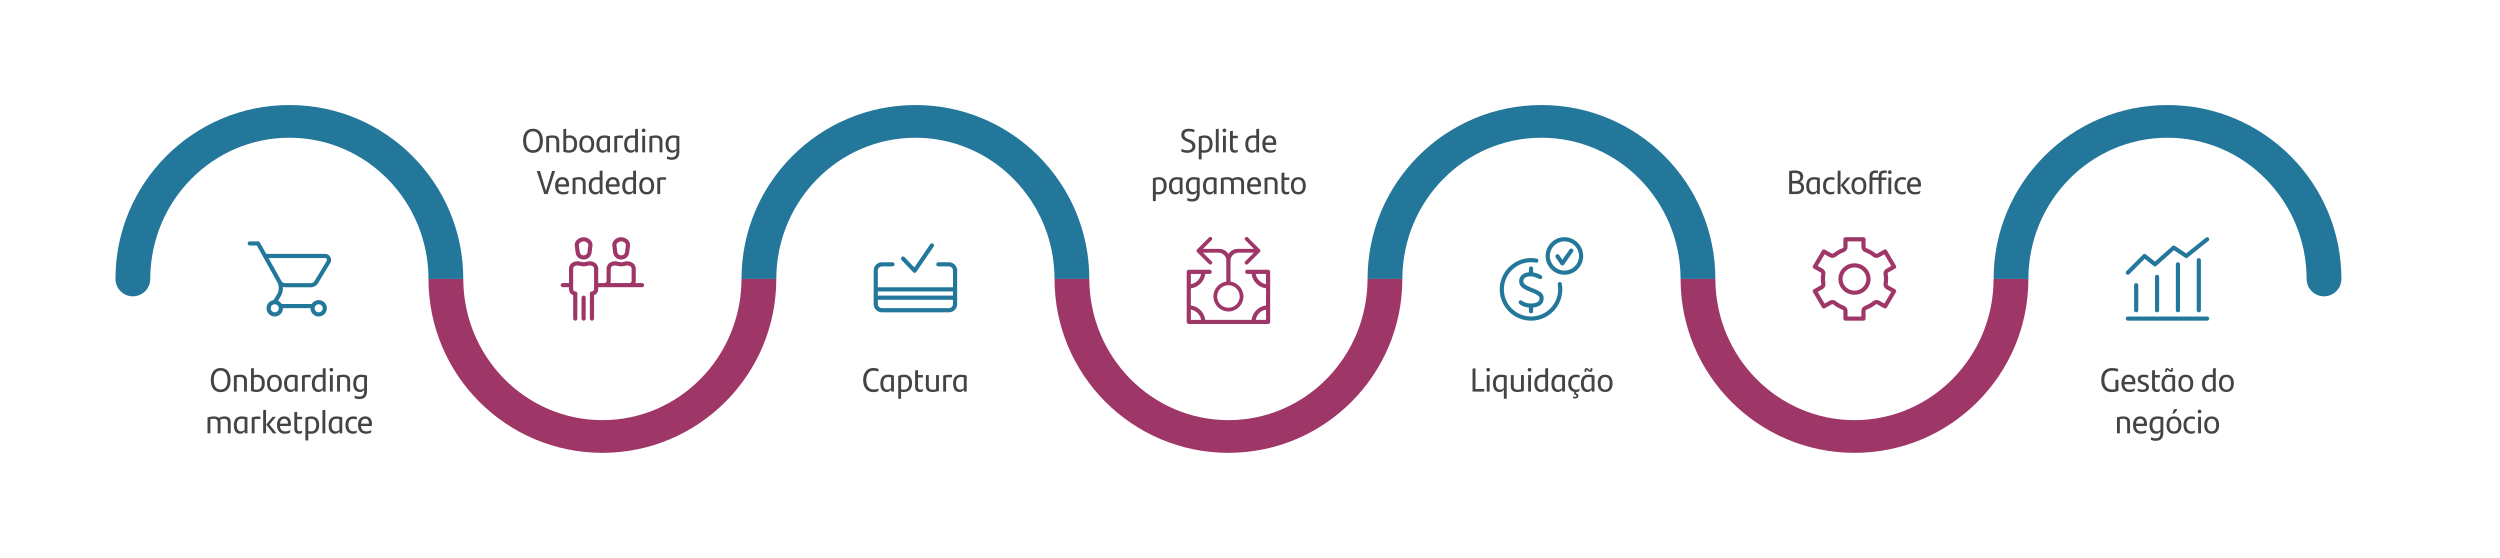 <svg width="3594" height="802" viewBox="0 0 3594 802" fill="none" xmlns="http://www.w3.org/2000/svg">
<rect width="3594" height="802" fill="white"/>
<path d="M370.997 347.002C371.905 347.002 372.753 347.412 373.317 348.099L373.62 348.543L382.783 364.997L467.446 365C473.432 365 477.516 370.907 475.461 376.711L475.158 377.467L457.268 407.17C455.26 410.511 451.773 412.652 447.929 412.961L446.96 413H409.776C408.723 413 407.688 412.862 406.694 412.597C406.98 416.796 406.14 421.063 404.189 424.862L403.405 426.263L399.689 432.393C401.889 433.357 403.737 434.973 404.991 436.997L448.112 436.998C450.192 433.641 453.91 431.406 458.149 431.406C464.661 431.406 469.941 436.688 469.941 443.203C469.941 449.717 464.661 454.998 458.149 454.999C451.929 454.999 446.834 450.187 446.384 444.083L446.353 442.998L406.747 442.997L406.754 443.203C406.754 449.421 401.943 454.516 395.842 454.966L394.962 454.999C388.445 454.999 383.163 449.718 383.163 443.203C383.163 437.292 387.51 432.397 393.182 431.54L398.271 423.153C401.249 418.242 401.553 411.986 399.14 406.787L398.581 405.69L384.403 380.237L378.313 369.341L378.223 369.142L369.232 353.002H359.001C357.343 353.002 355.999 351.659 355.999 350.002C355.999 348.53 357.061 347.304 358.462 347.05L359.001 347.002H370.997ZM394.962 437.406C391.762 437.406 389.168 440 389.168 443.203C389.168 446.405 391.762 448.999 394.962 448.999C398.156 448.998 400.75 446.404 400.75 443.203C400.75 440.001 398.156 437.406 394.962 437.406ZM458.149 437.406C454.949 437.406 452.355 440 452.355 443.203C452.356 446.405 454.95 448.999 458.149 448.999C461.344 448.998 463.937 446.404 463.938 443.203C463.938 440.001 461.344 437.406 458.149 437.406ZM388.885 375.953L404.604 404.061C405.554 405.655 407.18 406.71 408.991 406.949L409.776 407H446.96C448.809 407 450.54 406.153 451.674 404.725L452.122 404.079L469.843 374.702C470.553 373.105 469.543 371.325 467.907 371.04L467.446 371L386.125 370.997L388.885 375.953Z" fill="#23779A"/>
<path d="M2156.75 407.806C2161.27 383.37 2184.75 367.228 2209.19 371.753C2210.82 372.055 2211.9 373.621 2211.6 375.25C2211.29 376.879 2209.73 377.955 2208.1 377.654C2186.92 373.732 2166.57 387.72 2162.65 408.898C2158.73 430.08 2172.72 450.428 2193.9 454.35C2215.08 458.272 2235.43 444.278 2239.35 423.098C2240.22 418.412 2240.19 413.643 2239.32 408.932C2239.02 407.303 2240.1 405.738 2241.73 405.437C2243.36 405.136 2244.92 406.214 2245.22 407.843C2246.22 413.265 2246.25 418.773 2245.24 424.191C2240.72 448.628 2217.25 464.775 2192.81 460.25C2168.37 455.724 2152.23 432.245 2156.75 407.806ZM2201 382.998C2202.47 382.998 2203.7 384.059 2203.95 385.458L2204 385.998L2204 391.555C2206.35 391.922 2208.69 392.591 2210.98 393.488C2212.41 394.045 2213.62 394.606 2214.56 395.094L2215.75 395.762C2217.17 396.62 2217.62 398.464 2216.77 399.881C2215.91 401.299 2214.06 401.753 2212.65 400.895L2212.24 400.661L2211.13 400.087C2210.48 399.774 2209.69 399.426 2208.8 399.077C2205.85 397.923 2202.84 397.237 2200.01 397.237C2194.1 397.237 2189.94 400.096 2189.94 403.842C2189.94 407.355 2192.24 409.563 2198.84 412.483L2201.35 413.546L2204.97 414.997L2207.53 416.071L2209.8 417.111C2216.56 420.369 2219.2 423.393 2219.2 428.928C2219.2 436.68 2213.27 441.287 2204 442.123L2204 447.529C2204 449.186 2202.66 450.529 2201 450.529C2199.53 450.529 2198.3 449.468 2198.05 448.069L2198 447.529L2197.99 442.149C2194.28 441.85 2191.07 440.967 2188.35 439.656C2186.22 438.629 2184.78 437.551 2183.99 436.73C2182.84 435.538 2182.88 433.638 2184.07 432.488C2185.13 431.465 2186.75 431.379 2187.9 432.209L2188.31 432.564C2188.63 432.896 2189.5 433.549 2190.96 434.251C2193.55 435.499 2196.81 436.26 2200.83 436.26C2208.99 436.26 2213.2 433.534 2213.2 428.928C2213.2 426.11 2211.16 424.227 2205.13 421.574L2202.68 420.54L2199.07 419.096L2196.49 418.006C2187.51 414.065 2183.94 410.628 2183.94 403.842C2183.94 396.788 2190.09 392.017 2198 391.324L2198 385.998C2198 384.341 2199.34 382.998 2201 382.998ZM2249.01 340.991C2263.92 340.991 2276.01 353.08 2276.01 367.991C2276.01 382.902 2263.92 394.991 2249.01 394.991C2234.09 394.991 2222.01 382.902 2222.01 367.991C2222.01 353.08 2234.09 340.991 2249.01 340.991ZM2249.01 346.991C2237.41 346.991 2228.01 356.394 2228.01 367.991C2228.01 379.588 2237.41 388.991 2249.01 388.991C2260.6 388.991 2270.01 379.588 2270.01 367.991C2270.01 356.394 2260.6 346.991 2249.01 346.991ZM2256.39 358.592C2257.33 357.232 2259.2 356.897 2260.56 357.843C2261.77 358.685 2262.17 360.256 2261.58 361.549L2261.31 362.02L2248.56 380.349C2247.47 381.909 2245.27 382.051 2243.98 380.773L2243.63 380.347L2236.57 370.183C2235.63 368.822 2235.96 366.952 2237.33 366.007C2238.54 365.167 2240.15 365.341 2241.15 366.346L2241.5 366.761L2246.1 373.379L2256.39 358.592Z" fill="#23779A"/>
<path d="M1283 377C1284.66 377 1286 378.342 1286 380C1286 381.474 1284.94 382.698 1283.54 382.952L1283 383H1267.77C1264.82 383 1262.37 385.234 1262.04 388.102L1262 388.774V413H1370V388.76C1370 385.811 1367.77 383.372 1364.91 383.039L1364.24 383H1349C1347.34 383 1346 381.658 1346 380C1346 378.526 1347.06 377.303 1348.46 377.049L1349 377H1364.24C1370.43 377 1375.52 381.808 1375.97 387.884L1376 388.76V437.225C1376 443.422 1371.19 448.517 1365.11 448.968L1364.23 449H1267.77C1261.57 449 1256.48 444.187 1256.03 438.103L1256 437.225V388.774C1256 382.577 1260.81 377.483 1266.89 377.033L1267.77 377H1283ZM1262 437.225C1262 440.182 1264.23 442.628 1267.1 442.962L1267.77 443H1364.23C1367.18 443 1369.63 440.767 1369.96 437.898L1370 437.225V431H1262V437.225ZM1262 425H1370V419H1262V425ZM1337.29 351.095C1338.24 349.731 1340.12 349.382 1341.46 350.313C1342.68 351.144 1343.09 352.713 1342.51 354.011L1342.25 354.482L1317.32 390.904C1316.81 391.654 1315.99 392.129 1315.09 392.202L1314.85 392.211C1314.19 392.211 1313.56 391.997 1313.04 391.604L1312.67 391.276L1296.05 373.777C1294.91 372.576 1294.96 370.677 1296.16 369.535C1297.23 368.525 1298.86 368.447 1300 369.288L1300.4 369.646L1314.46 384.453L1337.29 351.095Z" fill="#23779A"/>
<path d="M3173 455C3174.66 455 3176 456.343 3176 458C3176 459.473 3174.94 460.698 3173.54 460.952L3173 461H3059C3057.34 461 3056 459.657 3056 458C3056 456.527 3057.06 455.303 3058.46 455.049L3059 455H3173ZM3071 407C3072.47 407 3073.7 408.062 3073.95 409.461L3074 410V446C3074 447.657 3072.66 449 3071 449C3069.53 449 3068.3 447.939 3068.05 446.539L3068 446V410C3068 408.343 3069.34 407 3071 407ZM3101 395C3102.47 395 3103.7 396.062 3103.95 397.461L3104 398V446C3104 447.657 3102.66 449 3101 449C3099.53 449 3098.3 447.939 3098.05 446.539L3098 446V398C3098 396.343 3099.34 395 3101 395ZM3131 377C3132.47 377 3133.7 378.062 3133.95 379.461L3134 380V446C3134 447.657 3132.66 449 3131 449C3129.53 449 3128.3 447.939 3128.05 446.539L3128 446V380C3128 378.343 3129.34 377 3131 377ZM3161 371C3162.47 371 3163.7 372.062 3163.95 373.461L3164 374V446C3164 447.657 3162.66 449 3161 449C3159.53 449 3158.3 447.939 3158.05 446.539L3158 446V374C3158 372.343 3159.34 371 3161 371ZM3171.13 341.657C3172.42 340.622 3174.31 340.832 3175.34 342.126C3176.26 343.276 3176.2 344.895 3175.26 345.968L3174.87 346.343L3144.87 370.343C3144 371.042 3142.82 371.188 3141.82 370.759L3141.34 370.496L3125.26 359.78L3099.99 382.242C3099.04 383.092 3097.67 383.231 3096.58 382.641L3096.13 382.343L3083.22 372.021L3061.12 394.121C3059.95 395.293 3058.05 395.293 3056.88 394.121C3055.84 393.08 3055.72 391.463 3056.53 390.294L3056.88 389.879L3080.88 365.879C3081.82 364.933 3083.26 364.742 3084.4 365.349L3084.87 365.657L3097.9 376.077L3123.01 353.758C3123.88 352.981 3125.11 352.794 3126.16 353.233L3126.66 353.504L3142.84 364.287L3171.13 341.657Z" fill="#23779A"/>
<path d="M846.693 375.549C855.832 375.549 859.51 380.753 859.956 385.469L859.997 386.108L859.999 406.905H869C870.471 406.905 871.697 405.838 871.951 404.438L872 403.899V386.231C872.176 381.025 875.703 375.572 885.087 375.572C885.315 375.572 885.544 375.596 885.764 375.648L888.379 376.222L890.091 376.558L891.587 376.815C892.254 376.919 892.781 376.981 893.073 376.981C893.385 377.068 894.134 376.975 895.088 376.792L896.644 376.461L899.984 375.654C900.219 375.601 900.456 375.572 900.693 375.572C909.831 375.572 913.51 380.776 913.956 385.492L913.997 386.132L914 403.899C914 404.693 913.878 405.456 913.676 406.186L913.447 406.905H923C924.658 406.905 926 408.249 926 409.91C926 411.387 924.94 412.613 923.54 412.867L923 412.915H860V415.921C860 419.54 857.863 422.664 854.788 424.098L854 424.42V457.995C854 459.656 852.658 461 851 461C849.526 461 848.302 459.938 848.048 458.535L848 457.995V421.932C848 420.455 849.06 419.229 850.46 418.975L851 418.926C852.471 418.926 853.697 417.859 853.951 416.46L854 415.921V386.208C853.886 382.861 850.761 381.868 848.178 381.628L847.036 381.565L845.326 381.959L843.134 382.419C841.993 382.642 840.843 382.836 839.945 382.922L839.141 382.969C838.137 382.969 836.499 382.72 834.883 382.421L832.559 381.958L830.762 381.565C827.877 381.615 824.597 382.4 824.067 385.588L823.997 386.309L824 415.921C824 417.392 825.062 418.623 826.461 418.878L827 418.926C828.474 418.926 829.698 419.988 829.952 421.391L830 421.932V457.995C830 459.656 828.658 461 827 461C825.526 461 824.302 459.938 824.048 458.535L824 457.995V424.42C820.776 423.277 818.392 420.343 818.044 416.814L818 415.921V412.915H809C807.342 412.915 806 411.571 806 409.91C806 408.434 807.06 407.208 808.46 406.953L809 406.905H818V386.208C818.176 381.002 821.703 375.549 831.087 375.549C831.315 375.549 831.541 375.572 831.764 375.625L833.498 376.012L836.103 376.533L837.603 376.792C838.271 376.896 838.797 376.958 839.088 376.958L839.82 376.862L841.814 376.515L844.328 376.008L845.984 375.631C846.219 375.578 846.456 375.549 846.693 375.549ZM839 424.937C840.474 424.937 841.698 425.999 841.952 427.401L842 427.941V457.995C842 459.656 840.658 461 839 461C837.526 461 836.302 459.938 836.048 458.535L836 457.995V427.941C836 426.281 837.342 424.937 839 424.937ZM899.326 381.982L897.134 382.442C895.993 382.665 894.843 382.86 893.945 382.945L893.141 382.992C891.874 382.992 889.629 382.606 887.679 382.216L884.759 381.589C881.877 381.638 878.597 382.424 878.067 385.611L877.997 386.332L878 403.899C878 404.693 877.878 405.456 877.676 406.186L877.447 406.905H905C906.471 406.905 907.697 405.838 907.951 404.438L908 403.899V386.231C907.886 382.885 904.761 381.892 902.178 381.652L901.036 381.589L899.326 381.982ZM838.991 341C842.923 341 846.869 342.778 849.292 345.648C851.086 347.767 851.948 350.34 851.768 352.983L851.65 353.978L850.455 363.34C849.541 369.192 844.941 373.072 838.991 373.072C833.383 373.072 828.974 369.611 827.741 364.366L827.557 363.422L826.332 353.866C825.852 350.984 826.689 348.026 828.708 345.637C831.128 342.778 835.068 341 838.991 341ZM892.991 341C896.923 341 900.869 342.778 903.292 345.648C905.086 347.767 905.948 350.34 905.768 352.983L905.65 353.978L904.455 363.34C903.541 369.192 898.941 373.072 892.991 373.072C887.383 373.072 882.974 369.611 881.741 364.366L881.557 363.422L880.332 353.866C879.852 350.984 880.689 348.026 882.708 345.637C885.128 342.778 889.068 341 892.991 341ZM838.991 347.011C836.817 347.011 834.576 347.996 833.287 349.522C832.55 350.393 832.188 351.35 832.209 352.371L832.268 352.992L833.498 362.577C833.926 365.312 836.035 367.062 838.991 367.062C841.712 367.062 843.715 365.592 844.369 363.177L844.514 362.495L845.715 353.104C845.94 351.742 845.598 350.573 844.716 349.528C843.421 348.002 841.174 347.011 838.991 347.011ZM892.991 347.011C890.817 347.011 888.576 347.996 887.287 349.522C886.55 350.393 886.188 351.35 886.209 352.371L886.268 352.992L887.498 362.577C887.926 365.312 890.035 367.062 892.991 367.062C895.712 367.062 897.715 365.592 898.369 363.177L898.514 362.495L899.715 353.104C899.94 351.742 899.598 350.573 898.716 349.528C897.421 348.002 895.174 347.011 892.991 347.011Z" fill="#9E3667"/>
<path d="M2678.96 341C2680.44 341 2681.66 342.062 2681.91 343.461L2681.96 344V355.172C2681.96 355.848 2682.44 356.489 2683.27 356.803C2688.02 358.583 2692.45 361.095 2696.41 364.24C2696.97 364.684 2697.64 364.831 2698.22 364.68L2698.64 364.511L2708.56 358.918C2709.83 358.205 2711.39 358.509 2712.31 359.572L2712.62 360.006L2725.58 381.942C2726.34 383.228 2726.03 384.845 2724.92 385.769L2724.47 386.08L2714.59 391.662C2713.94 392.026 2713.61 392.765 2713.74 393.577C2714.16 396.027 2714.37 398.505 2714.37 401C2714.37 403.495 2714.16 405.973 2713.74 408.405C2713.63 409.066 2713.83 409.675 2714.24 410.078L2714.59 410.34L2724.47 415.92C2725.77 416.654 2726.31 418.21 2725.81 419.562L2725.58 420.058L2712.62 441.994C2711.88 443.243 2710.38 443.764 2709.05 443.302L2708.56 443.082L2698.64 437.487C2697.98 437.115 2697.11 437.204 2696.41 437.759C2692.45 440.904 2688.02 443.417 2683.28 445.195C2682.61 445.447 2682.17 445.911 2682.02 446.434L2681.96 446.834V458C2681.96 459.473 2680.9 460.698 2679.5 460.952L2678.96 461H2653.04C2651.56 461 2650.34 459.939 2650.08 458.539L2650.04 458V446.834C2650.04 446.152 2649.56 445.511 2648.73 445.197C2643.97 443.415 2639.54 440.901 2635.59 437.758C2635.03 437.315 2634.36 437.169 2633.78 437.32L2633.36 437.489L2623.44 443.082C2622.17 443.794 2620.61 443.492 2619.69 442.429L2619.38 441.994L2606.41 420.059C2605.65 418.773 2605.96 417.155 2607.07 416.231L2607.52 415.919L2617.41 410.338C2618.06 409.975 2618.39 409.231 2618.26 408.423C2617.84 405.973 2617.63 403.495 2617.63 401C2617.63 398.505 2617.84 396.027 2618.26 393.596C2618.37 392.932 2618.17 392.326 2617.76 391.923L2617.41 391.661L2607.52 386.081C2606.22 385.347 2605.68 383.79 2606.18 382.438L2606.41 381.941L2619.38 360.006C2620.12 358.757 2621.62 358.236 2622.95 358.698L2623.44 358.918L2633.36 364.513C2634.02 364.885 2634.89 364.796 2635.59 364.241C2639.55 361.096 2643.98 358.583 2648.72 356.805C2649.39 356.552 2649.83 356.092 2649.98 355.571L2650.04 355.172V344C2650.04 342.527 2651.1 341.302 2652.5 341.048L2653.04 341H2678.96ZM2656.04 355.172C2656.04 358.437 2653.93 361.251 2650.83 362.421C2646.67 363.98 2642.79 366.182 2639.32 368.939C2636.99 370.793 2633.88 371.262 2631.2 370.127L2630.41 369.737L2623.05 365.588L2613.14 382.359L2620.36 386.435C2623.25 388.062 2624.72 391.3 2624.18 394.587C2623.81 396.705 2623.63 398.846 2623.63 401C2623.63 403.154 2623.81 405.295 2624.18 407.431C2624.67 410.423 2623.48 413.399 2621.05 415.126L2620.36 415.564L2613.14 419.641L2623.05 436.412L2630.41 432.265C2633.25 430.66 2636.75 431.02 2639.32 433.057C2642.79 435.816 2646.67 438.019 2650.84 439.581C2653.68 440.652 2655.68 443.106 2655.99 446.026L2656.04 446.834V455H2675.96V446.834C2675.96 443.569 2678.07 440.749 2681.17 439.579C2685.33 438.02 2689.21 435.818 2692.68 433.061C2695.01 431.207 2698.12 430.738 2700.8 431.873L2701.58 432.263L2708.95 436.411L2718.86 419.64L2711.64 415.565C2708.76 413.939 2707.28 410.694 2707.82 407.413C2708.18 405.295 2708.37 403.154 2708.37 401C2708.37 398.846 2708.18 396.705 2707.82 394.568C2707.33 391.573 2708.52 388.601 2710.95 386.875L2711.64 386.436L2718.86 382.36L2708.95 365.589L2701.59 369.735C2698.75 371.342 2695.25 370.978 2692.68 368.938C2689.21 366.181 2685.33 363.98 2681.16 362.419C2678.32 361.349 2676.32 358.895 2676.01 355.979L2675.96 355.172V347H2656.04V355.172ZM2649.66 385.073C2658.7 376.248 2673.31 376.248 2682.34 385.073C2691.41 393.936 2691.41 408.335 2682.34 417.205C2673.31 426.023 2658.7 426.023 2649.66 417.203C2640.59 408.334 2640.59 393.936 2649.66 385.073ZM2678.15 389.364C2671.45 382.817 2660.56 382.817 2653.85 389.364C2647.19 395.873 2647.19 406.399 2653.85 412.911C2660.56 419.454 2671.45 419.455 2678.15 412.914C2684.81 406.399 2684.81 395.873 2678.15 389.364Z" fill="#9E3667"/>
<path d="M1739 387.797C1740.66 387.797 1742 389.139 1742 390.797C1742 392.271 1740.94 393.496 1739.54 393.75L1739 393.797H1732.7C1731.38 404.212 1723.43 412.491 1713.19 414.313L1712 414.495V439.101C1722.41 440.42 1730.69 448.362 1732.52 458.606L1732.7 459.797H1799.3C1800.62 449.383 1808.57 441.103 1818.81 439.282L1820 439.101V414.495C1809.59 413.176 1801.31 405.233 1799.48 394.99L1799.3 393.797H1793C1791.34 393.797 1790 392.456 1790 390.797C1790 389.324 1791.06 388.1 1792.46 387.846L1793 387.797H1823C1824.47 387.797 1825.7 388.858 1825.95 390.258L1826 390.797V462.797C1826 464.271 1824.94 465.496 1823.54 465.75L1823 465.797H1709C1707.53 465.797 1706.3 464.738 1706.05 463.337L1706 462.797V390.797C1706 389.324 1707.06 388.1 1708.46 387.846L1709 387.797H1739ZM1712 459.798H1726.7C1725.49 452.66 1720.09 446.969 1713.11 445.327L1712 445.102V459.798ZM1820 445.102C1812.86 446.311 1807.17 451.705 1805.53 458.684L1805.3 459.798H1820V445.102ZM1766 404.6C1777.93 404.6 1787.6 414.272 1787.6 426.201C1787.6 438.13 1777.93 447.8 1766 447.8C1754.07 447.8 1744.4 438.13 1744.4 426.201C1744.4 414.271 1754.07 404.6 1766 404.6ZM1766 410C1757.05 410 1749.8 417.254 1749.8 426.201C1749.8 435.148 1757.05 442.401 1766 442.401C1774.95 442.401 1782.2 435.147 1782.2 426.201C1782.2 417.254 1774.95 410.001 1766 410ZM1712 393.798V408.495C1719.14 407.286 1724.83 401.892 1726.47 394.913L1726.7 393.798H1712ZM1805.3 393.798C1806.51 400.937 1811.91 406.628 1818.89 408.27L1820 408.495V393.798H1805.3Z" fill="#9E3667"/>
<path d="M1752.7 357.8C1761.54 357.8 1768.7 364.963 1768.7 373.8V406.4H1763.3V375.2C1763.3 368.573 1757.93 363.2 1751.3 363.2H1741.7V357.8H1752.7Z" fill="#9E3667"/>
<path d="M1779.3 357.8C1770.46 357.8 1763.3 364.963 1763.3 373.8V406.4H1768.7V375.2C1768.7 368.573 1774.07 363.2 1780.7 363.2H1790.3V357.8H1779.3Z" fill="#9E3667"/>
<path d="M1720.89 358.591C1719.84 359.645 1719.84 361.355 1720.89 362.409L1738.07 379.592C1739.13 380.646 1740.84 380.646 1741.89 379.592C1742.95 378.537 1742.95 376.828 1741.89 375.774L1726.62 360.5L1741.89 345.226C1742.95 344.172 1742.95 342.463 1741.89 341.408C1740.84 340.354 1739.13 340.354 1738.07 341.408L1720.89 358.591ZM1742.6 360.5V357.8H1722.8V360.5V363.2H1742.6V360.5Z" fill="#9E3667"/>
<path d="M1811.11 358.591C1812.16 359.645 1812.16 361.355 1811.11 362.409L1793.93 379.592C1792.87 380.646 1791.16 380.646 1790.11 379.592C1789.05 378.537 1789.05 376.828 1790.11 375.774L1805.38 360.5L1790.11 345.226C1789.05 344.172 1789.05 342.463 1790.11 341.408C1791.16 340.354 1792.87 340.354 1793.93 341.408L1811.11 358.591ZM1789.4 360.5V357.8H1809.2V360.5V363.2H1789.4V360.5Z" fill="#9E3667"/>
<path d="M1316 151C1454.07 151 1566 262.929 1566 401H1516C1515.73 288.84 1426.29 198 1316 198C1205.71 198 1116.27 288.84 1116 401H1066C1066 262.929 1177.93 151 1316 151Z" fill="#23779A"/>
<path d="M2216 151C2354.07 151 2466 262.929 2466 401H2416C2415.73 288.84 2326.29 198 2216 198C2105.71 198 2016.27 288.84 2016 401H1966C1966 262.929 2077.93 151 2216 151Z" fill="#23779A"/>
<path d="M866 651C1004.07 651 1116 539.071 1116 401H1066C1065.73 513.16 976.293 604 866 604C755.707 604 666.267 513.16 666.002 401H616C616 539.071 727.929 651 866 651Z" fill="#9E3667"/>
<path d="M1766 651C1904.07 651 2016 539.071 2016 401H1966C1965.73 513.16 1876.29 604 1766 604C1655.71 604 1566.27 513.16 1566 401H1516C1516 539.071 1627.93 651 1766 651Z" fill="#9E3667"/>
<path d="M2666 651C2804.07 651 2916 539.071 2916 401H2866C2865.73 513.16 2776.29 604 2666 604C2555.71 604 2466.27 513.16 2466 401H2416C2416 539.071 2527.93 651 2666 651Z" fill="#9E3667"/>
<path d="M416 151C554.071 151 666 262.929 666 401H615.998C615.733 288.84 526.293 198 416 198C305.707 198 216.267 288.84 216.002 401H216C216 414.807 204.807 426 191 426C177.193 426 166 414.807 166 401C166 262.929 277.929 151 416 151Z" fill="#23779A"/>
<path d="M3116 151C3254.07 151 3366 262.929 3366 401C3366 414.807 3354.81 426 3341 426C3327.19 426 3316 414.807 3316 401H3316C3315.73 288.84 3226.29 198 3116 198C3005.71 198 2916.27 288.84 2916 401H2866C2866 262.929 2977.93 151 3116 151Z" fill="#23779A"/>
<path d="M317.281 563.72C314.177 563.72 311.553 563 309.409 561.56C307.297 560.12 305.697 558.104 304.609 555.512C303.553 552.92 303.025 549.88 303.025 546.392C303.025 542.872 303.569 539.816 304.657 537.224C305.777 534.6 307.393 532.584 309.505 531.176C311.649 529.768 314.209 529.064 317.185 529.064C320.289 529.064 322.897 529.784 325.009 531.224C327.153 532.664 328.753 534.696 329.809 537.32C330.897 539.912 331.441 542.936 331.441 546.392C331.441 549.944 330.881 553.032 329.761 555.656C328.673 558.248 327.057 560.248 324.913 561.656C322.801 563.032 320.257 563.72 317.281 563.72ZM317.281 559.928C320.513 559.928 322.945 558.776 324.577 556.472C326.241 554.168 327.073 550.808 327.073 546.392C327.073 543.512 326.689 541.064 325.921 539.048C325.185 537.032 324.065 535.496 322.561 534.44C321.089 533.352 319.297 532.808 317.185 532.808C313.985 532.808 311.537 533.992 309.841 536.36C308.177 538.696 307.345 542.04 307.345 546.392C307.345 550.712 308.193 554.056 309.889 556.424C311.585 558.76 314.049 559.928 317.281 559.928ZM345.172 538.616C348.66 538.616 351.156 539.352 352.66 540.824C354.196 542.264 354.964 544.344 354.964 547.064V563H350.836V547.592C350.836 546.28 350.644 545.224 350.26 544.424C349.908 543.592 349.3 542.984 348.436 542.6C347.604 542.184 346.484 541.976 345.076 541.976C343.604 541.976 342.036 542.184 340.372 542.6V563H336.244V540.056C339.476 539.096 342.452 538.616 345.172 538.616ZM369.781 538.616C373.301 538.616 375.989 539.672 377.845 541.784C379.733 543.896 380.677 546.904 380.677 550.808C380.677 554.84 379.685 557.976 377.701 560.216C375.717 562.456 372.741 563.576 368.773 563.576C366.021 563.576 363.381 563.096 360.853 562.136V529.784C362.069 529.368 363.445 529.16 364.981 529.16V539.624C366.485 538.952 368.085 538.616 369.781 538.616ZM369.013 560.168C371.573 560.168 373.445 559.352 374.629 557.72C375.845 556.088 376.453 553.848 376.453 551C376.453 548.056 375.893 545.832 374.773 544.328C373.653 542.792 371.861 542.024 369.397 542.024C367.957 542.024 366.485 542.36 364.981 543.032V559.592C366.229 559.976 367.573 560.168 369.013 560.168ZM394.489 563.576C392.217 563.576 390.281 563.08 388.681 562.088C387.081 561.064 385.865 559.624 385.033 557.768C384.201 555.88 383.785 553.656 383.785 551.096C383.785 548.504 384.185 546.28 384.985 544.424C385.817 542.536 387.033 541.096 388.633 540.104C390.233 539.112 392.185 538.616 394.489 538.616C396.793 538.616 398.745 539.128 400.345 540.152C401.945 541.144 403.161 542.568 403.993 544.424C404.825 546.28 405.241 548.504 405.241 551.096C405.241 553.688 404.825 555.912 403.993 557.768C403.161 559.624 401.929 561.064 400.297 562.088C398.697 563.08 396.761 563.576 394.489 563.576ZM394.489 560.168C396.665 560.168 398.297 559.384 399.385 557.816C400.473 556.248 401.017 554.008 401.017 551.096C401.017 548.184 400.473 545.944 399.385 544.376C398.297 542.808 396.665 542.024 394.489 542.024C392.313 542.024 390.681 542.808 389.593 544.376C388.537 545.912 388.009 548.152 388.009 551.096C388.009 554.04 388.537 556.296 389.593 557.864C390.681 559.4 392.313 560.168 394.489 560.168ZM419.823 538.616C421.423 538.616 422.863 538.728 424.143 538.952C425.455 539.176 426.719 539.496 427.935 539.912V563H424.143L423.903 559.832C422.495 562.328 420.415 563.576 417.663 563.576C414.783 563.576 412.511 562.552 410.847 560.504C409.215 558.424 408.399 555.32 408.399 551.192C408.399 547.192 409.327 544.104 411.183 541.928C413.071 539.72 415.951 538.616 419.823 538.616ZM418.719 560.168C420.703 560.168 422.399 559.416 423.807 557.912V542.504C422.527 542.184 421.167 542.024 419.727 542.024C417.199 542.024 415.375 542.824 414.255 544.424C413.167 545.992 412.623 548.216 412.623 551.096C412.623 554.168 413.135 556.456 414.159 557.96C415.215 559.432 416.735 560.168 418.719 560.168ZM441.943 538.712C443.831 538.712 445.447 538.856 446.791 539.144C446.791 539.784 446.759 540.44 446.695 541.112C446.631 541.784 446.535 542.312 446.407 542.696C445.287 542.408 443.815 542.264 441.991 542.264C440.839 542.264 439.591 542.392 438.247 542.648V563H434.119V540.008C435.175 539.624 436.423 539.32 437.863 539.096C439.303 538.84 440.663 538.712 441.943 538.712ZM463.984 529.784C465.136 529.368 466.512 529.16 468.112 529.16V563H464.272L464.032 559.784C463.36 561.032 462.528 561.976 461.536 562.616C460.544 563.256 459.28 563.576 457.744 563.576C455.824 563.576 454.16 563.128 452.752 562.232C451.344 561.304 450.24 559.928 449.44 558.104C448.672 556.248 448.288 553.976 448.288 551.288C448.288 547.256 449.216 544.136 451.072 541.928C452.96 539.72 455.888 538.616 459.856 538.616C461.36 538.616 462.736 538.712 463.984 538.904V529.784ZM458.896 560.168C460.912 560.168 462.608 559.4 463.984 557.864V542.552C462.736 542.2 461.376 542.024 459.904 542.024C457.28 542.024 455.392 542.824 454.24 544.424C453.088 546.024 452.512 548.28 452.512 551.192C452.512 554.168 453.04 556.408 454.096 557.912C455.184 559.416 456.784 560.168 458.896 560.168ZM476.355 534.2C475.587 534.2 474.947 533.96 474.435 533.48C473.955 532.968 473.715 532.312 473.715 531.512C473.715 530.712 473.955 530.072 474.435 529.592C474.947 529.08 475.587 528.824 476.355 528.824C477.123 528.824 477.747 529.08 478.227 529.592C478.739 530.072 478.995 530.712 478.995 531.512C478.995 532.28 478.739 532.92 478.227 533.432C477.747 533.944 477.123 534.2 476.355 534.2ZM474.291 539.192H478.419V563H474.291V539.192ZM493.531 538.616C497.019 538.616 499.515 539.352 501.019 540.824C502.555 542.264 503.323 544.344 503.323 547.064V563H499.195V547.592C499.195 546.28 499.003 545.224 498.619 544.424C498.267 543.592 497.659 542.984 496.795 542.6C495.963 542.184 494.843 541.976 493.435 541.976C491.963 541.976 490.395 542.184 488.731 542.6V563H484.603V540.056C487.835 539.096 490.811 538.616 493.531 538.616ZM519.341 538.616C522.349 538.616 525.101 539.048 527.597 539.912V562.616C527.597 566.2 526.685 568.952 524.861 570.872C523.037 572.792 520.253 573.752 516.509 573.752C513.981 573.752 511.709 573.256 509.693 572.264C509.693 571.112 509.805 569.912 510.029 568.664C511.021 569.144 512.093 569.512 513.245 569.768C514.397 570.056 515.453 570.2 516.413 570.2C518.717 570.2 520.461 569.592 521.645 568.376C522.861 567.16 523.469 565.384 523.469 563.048V559.928C522.829 561.112 521.997 562.024 520.973 562.664C519.949 563.272 518.701 563.576 517.229 563.576C515.309 563.576 513.645 563.128 512.237 562.232C510.829 561.304 509.725 559.928 508.925 558.104C508.157 556.248 507.773 553.976 507.773 551.288C507.773 547.256 508.701 544.136 510.557 541.928C512.445 539.72 515.373 538.616 519.341 538.616ZM518.381 560.168C520.397 560.168 522.093 559.4 523.469 557.864V542.552C522.221 542.2 520.861 542.024 519.389 542.024C516.765 542.024 514.877 542.824 513.725 544.424C512.573 546.024 511.997 548.28 511.997 551.192C511.997 554.168 512.525 556.408 513.581 557.912C514.669 559.416 516.269 560.168 518.381 560.168ZM322.85 598.616C325.762 598.616 327.954 599.336 329.426 600.776C330.898 602.216 331.634 604.248 331.634 606.872V623H327.506V607.592C327.506 605.672 327.058 604.264 326.162 603.368C325.298 602.472 323.874 602.024 321.89 602.024C320.962 602.024 320.034 602.152 319.106 602.408C318.178 602.632 317.298 602.968 316.466 603.416C316.85 604.472 317.042 605.688 317.042 607.064V623H312.914V607.592C312.914 606.28 312.722 605.224 312.338 604.424C311.986 603.592 311.378 602.984 310.514 602.6C309.682 602.184 308.562 601.976 307.154 601.976C305.682 601.976 304.114 602.184 302.45 602.6V623H298.322V600.056C301.554 599.096 304.53 598.616 307.25 598.616C310.738 598.616 313.282 599.384 314.882 600.92C316.994 599.384 319.65 598.616 322.85 598.616ZM347.588 598.616C349.188 598.616 350.628 598.728 351.908 598.952C353.22 599.176 354.484 599.496 355.7 599.912V623H351.908L351.668 619.832C350.26 622.328 348.18 623.576 345.428 623.576C342.548 623.576 340.276 622.552 338.612 620.504C336.98 618.424 336.164 615.32 336.164 611.192C336.164 607.192 337.092 604.104 338.948 601.928C340.836 599.72 343.716 598.616 347.588 598.616ZM346.484 620.168C348.468 620.168 350.164 619.416 351.572 617.912V602.504C350.292 602.184 348.932 602.024 347.492 602.024C344.964 602.024 343.14 602.824 342.02 604.424C340.932 605.992 340.388 608.216 340.388 611.096C340.388 614.168 340.9 616.456 341.924 617.96C342.98 619.432 344.5 620.168 346.484 620.168ZM369.709 598.712C371.597 598.712 373.213 598.856 374.557 599.144C374.557 599.784 374.525 600.44 374.461 601.112C374.397 601.784 374.301 602.312 374.173 602.696C373.053 602.408 371.581 602.264 369.757 602.264C368.605 602.264 367.357 602.392 366.013 602.648V623H361.885V600.008C362.941 599.624 364.189 599.32 365.629 599.096C367.069 598.84 368.429 598.712 369.709 598.712ZM378.338 589.784C379.554 589.368 380.93 589.16 382.466 589.16V623H378.338V589.784ZM397.586 623H392.546L382.802 610.472V610.184L391.874 599.192H396.674L387.314 610.232L397.586 623ZM418.24 609.272C418.24 609.816 418.208 610.392 418.144 611C418.112 611.608 418.064 612.072 418 612.392H402.448C402.672 615.144 403.424 617.128 404.704 618.344C405.984 619.56 407.84 620.168 410.272 620.168C412.864 620.168 415.248 619.512 417.424 618.2C417.36 618.808 417.264 619.464 417.136 620.168C417.04 620.872 416.928 621.464 416.8 621.944C414.976 623.032 412.64 623.576 409.792 623.576C405.952 623.576 403.056 622.472 401.104 620.264C399.152 618.056 398.176 614.936 398.176 610.904C398.176 608.536 398.544 606.44 399.28 604.616C400.048 602.76 401.216 601.304 402.784 600.248C404.352 599.16 406.288 598.616 408.592 598.616C411.792 598.616 414.192 599.576 415.792 601.496C417.424 603.416 418.24 606.008 418.24 609.272ZM408.448 602.024C406.72 602.024 405.344 602.632 404.32 603.848C403.296 605.064 402.688 606.792 402.496 609.032H414.016C413.984 606.824 413.52 605.112 412.624 603.896C411.76 602.648 410.368 602.024 408.448 602.024ZM427.226 615.8C427.226 617.304 427.53 618.392 428.138 619.064C428.746 619.736 429.674 620.072 430.922 620.072C431.498 620.072 432.09 619.992 432.698 619.832C433.338 619.672 433.914 619.448 434.426 619.16C434.362 619.96 434.266 620.728 434.138 621.464C434.042 622.168 433.978 622.584 433.946 622.712C432.826 623.288 431.514 623.576 430.01 623.576C427.834 623.576 426.138 622.984 424.922 621.8C423.706 620.584 423.098 618.728 423.098 616.232V592.664C424.25 592.248 425.626 592.04 427.226 592.04V599.192H434.522C434.426 600.632 434.298 601.784 434.138 602.648H427.226V615.8ZM447.585 598.616C451.233 598.616 454.017 599.672 455.937 601.784C457.889 603.896 458.865 606.904 458.865 610.808C458.865 614.84 457.873 617.976 455.889 620.216C453.905 622.456 450.929 623.576 446.961 623.576C445.553 623.576 444.289 623.464 443.169 623.24V633.176H439.041V600.584C440.289 599.944 441.649 599.464 443.121 599.144C444.625 598.792 446.113 598.616 447.585 598.616ZM447.201 620.168C449.761 620.168 451.633 619.352 452.817 617.72C454.033 616.088 454.641 613.848 454.641 611C454.641 608.056 454.049 605.832 452.865 604.328C451.713 602.792 449.873 602.024 447.345 602.024C445.905 602.024 444.513 602.248 443.169 602.696V619.592C444.417 619.976 445.761 620.168 447.201 620.168ZM463.556 589.784C464.708 589.368 466.084 589.16 467.684 589.16V623H463.556V589.784ZM483.901 598.616C485.501 598.616 486.941 598.728 488.221 598.952C489.533 599.176 490.797 599.496 492.013 599.912V623H488.221L487.981 619.832C486.573 622.328 484.493 623.576 481.741 623.576C478.861 623.576 476.589 622.552 474.925 620.504C473.293 618.424 472.477 615.32 472.477 611.192C472.477 607.192 473.405 604.104 475.261 601.928C477.149 599.72 480.029 598.616 483.901 598.616ZM482.797 620.168C484.781 620.168 486.477 619.416 487.885 617.912V602.504C486.605 602.184 485.245 602.024 483.805 602.024C481.277 602.024 479.453 602.824 478.333 604.424C477.245 605.992 476.701 608.216 476.701 611.096C476.701 614.168 477.213 616.456 478.237 617.96C479.293 619.432 480.813 620.168 482.797 620.168ZM507.701 623.576C505.461 623.576 503.509 623.112 501.845 622.184C500.181 621.256 498.885 619.864 497.957 618.008C497.061 616.152 496.613 613.848 496.613 611.096C496.613 607.16 497.557 604.104 499.445 601.928C501.333 599.72 504.149 598.616 507.893 598.616C510.037 598.616 511.797 598.936 513.173 599.576C513.173 600.088 513.125 600.664 513.029 601.304C512.965 601.912 512.885 602.456 512.789 602.936C512.053 602.648 511.253 602.44 510.389 602.312C509.557 602.184 508.773 602.12 508.037 602.12C505.573 602.12 503.749 602.888 502.565 604.424C501.413 605.96 500.837 608.216 500.837 611.192C500.837 613.048 501.125 614.648 501.701 615.992C502.277 617.336 503.109 618.376 504.197 619.112C505.285 619.816 506.597 620.168 508.133 620.168C508.965 620.168 509.829 620.056 510.725 619.832C511.621 619.608 512.421 619.304 513.125 618.92C513.061 620.2 512.885 621.384 512.597 622.472C512.021 622.792 511.269 623.048 510.341 623.24C509.413 623.464 508.533 623.576 507.701 623.576ZM534.724 609.272C534.724 609.816 534.692 610.392 534.628 611C534.596 611.608 534.548 612.072 534.484 612.392H518.932C519.156 615.144 519.908 617.128 521.188 618.344C522.468 619.56 524.324 620.168 526.756 620.168C529.348 620.168 531.732 619.512 533.908 618.2C533.844 618.808 533.748 619.464 533.62 620.168C533.524 620.872 533.412 621.464 533.284 621.944C531.46 623.032 529.124 623.576 526.276 623.576C522.436 623.576 519.54 622.472 517.588 620.264C515.636 618.056 514.66 614.936 514.66 610.904C514.66 608.536 515.028 606.44 515.764 604.616C516.532 602.76 517.7 601.304 519.268 600.248C520.836 599.16 522.772 598.616 525.076 598.616C528.276 598.616 530.676 599.576 532.276 601.496C533.908 603.416 534.724 606.008 534.724 609.272ZM524.932 602.024C523.204 602.024 521.828 602.632 520.804 603.848C519.78 605.064 519.172 606.792 518.98 609.032H530.5C530.468 606.824 530.004 605.112 529.108 603.896C528.244 602.648 526.852 602.024 524.932 602.024Z" fill="#444444"/>
<path d="M2116.93 530.072C2117.54 529.88 2118.23 529.72 2118.99 529.592C2119.79 529.464 2120.51 529.4 2121.15 529.4V559.208H2133.97C2133.91 560.552 2133.76 561.816 2133.54 563H2116.93V530.072ZM2139.42 534.2C2138.65 534.2 2138.01 533.96 2137.5 533.48C2137.02 532.968 2136.78 532.312 2136.78 531.512C2136.78 530.712 2137.02 530.072 2137.5 529.592C2138.01 529.08 2138.65 528.824 2139.42 528.824C2140.19 528.824 2140.81 529.08 2141.29 529.592C2141.8 530.072 2142.06 530.712 2142.06 531.512C2142.06 532.28 2141.8 532.92 2141.29 533.432C2140.81 533.944 2140.19 534.2 2139.42 534.2ZM2137.35 539.192H2141.48V563H2137.35V539.192ZM2157.79 538.616C2160.8 538.616 2163.55 539.048 2166.05 539.912V573.176H2161.92V559.928C2161.28 561.112 2160.45 562.024 2159.43 562.664C2158.4 563.272 2157.15 563.576 2155.68 563.576C2153.76 563.576 2152.1 563.128 2150.69 562.232C2149.28 561.304 2148.18 559.928 2147.38 558.104C2146.61 556.248 2146.23 553.976 2146.23 551.288C2146.23 547.256 2147.15 544.136 2149.01 541.928C2150.9 539.72 2153.83 538.616 2157.79 538.616ZM2156.83 560.168C2158.85 560.168 2160.55 559.4 2161.92 557.864V542.552C2160.67 542.2 2159.31 542.024 2157.84 542.024C2155.22 542.024 2153.33 542.824 2152.18 544.424C2151.03 546.024 2150.45 548.28 2150.45 551.192C2150.45 554.168 2150.98 556.408 2152.03 557.912C2153.12 559.416 2154.72 560.168 2156.83 560.168ZM2190.71 539.192V562.136C2187.48 563.096 2184.52 563.576 2181.83 563.576C2178.31 563.576 2175.78 562.856 2174.24 561.416C2172.74 559.944 2171.99 557.848 2171.99 555.128V539.192H2176.12V554.6C2176.12 556.552 2176.55 557.992 2177.41 558.92C2178.31 559.816 2179.8 560.264 2181.88 560.264C2183.35 560.264 2184.92 560.056 2186.58 559.64V539.192H2190.71ZM2198.9 534.2C2198.13 534.2 2197.49 533.96 2196.98 533.48C2196.5 532.968 2196.26 532.312 2196.26 531.512C2196.26 530.712 2196.5 530.072 2196.98 529.592C2197.49 529.08 2198.13 528.824 2198.9 528.824C2199.67 528.824 2200.29 529.08 2200.77 529.592C2201.29 530.072 2201.54 530.712 2201.54 531.512C2201.54 532.28 2201.29 532.92 2200.77 533.432C2200.29 533.944 2199.67 534.2 2198.9 534.2ZM2196.84 539.192H2200.97V563H2196.84V539.192ZM2221.41 529.784C2222.56 529.368 2223.93 529.16 2225.53 529.16V563H2221.69L2221.45 559.784C2220.78 561.032 2219.95 561.976 2218.96 562.616C2217.97 563.256 2216.7 563.576 2215.17 563.576C2213.25 563.576 2211.58 563.128 2210.17 562.232C2208.77 561.304 2207.66 559.928 2206.86 558.104C2206.09 556.248 2205.71 553.976 2205.71 551.288C2205.71 547.256 2206.64 544.136 2208.49 541.928C2210.38 539.72 2213.31 538.616 2217.28 538.616C2218.78 538.616 2220.16 538.712 2221.41 538.904V529.784ZM2216.32 560.168C2218.33 560.168 2220.03 559.4 2221.41 557.864V542.552C2220.16 542.2 2218.8 542.024 2217.33 542.024C2214.7 542.024 2212.81 542.824 2211.66 544.424C2210.51 546.024 2209.93 548.28 2209.93 551.192C2209.93 554.168 2210.46 556.408 2211.52 557.912C2212.61 559.416 2214.21 560.168 2216.32 560.168ZM2241.74 538.616C2243.34 538.616 2244.78 538.728 2246.06 538.952C2247.38 539.176 2248.64 539.496 2249.86 539.912V563H2246.06L2245.82 559.832C2244.42 562.328 2242.34 563.576 2239.58 563.576C2236.7 563.576 2234.43 562.552 2232.77 560.504C2231.14 558.424 2230.32 555.32 2230.32 551.192C2230.32 547.192 2231.25 544.104 2233.1 541.928C2234.99 539.72 2237.87 538.616 2241.74 538.616ZM2240.64 560.168C2242.62 560.168 2244.32 559.416 2245.73 557.912V542.504C2244.45 542.184 2243.09 542.024 2241.65 542.024C2239.12 542.024 2237.3 542.824 2236.18 544.424C2235.09 545.992 2234.54 548.216 2234.54 551.096C2234.54 554.168 2235.06 556.456 2236.08 557.96C2237.14 559.432 2238.66 560.168 2240.64 560.168ZM2258.68 551.192C2258.68 553.048 2258.97 554.648 2259.54 555.992C2260.12 557.336 2260.95 558.376 2262.04 559.112C2263.13 559.816 2264.44 560.168 2265.98 560.168C2266.81 560.168 2267.67 560.056 2268.57 559.832C2269.46 559.608 2270.26 559.304 2270.97 558.92C2270.9 560.2 2270.73 561.384 2270.44 562.472C2269.96 562.76 2269.3 563 2268.47 563.192C2267.67 563.384 2266.89 563.512 2266.12 563.576L2265.54 565.304C2266.76 565.624 2267.64 566.072 2268.18 566.648C2268.76 567.224 2269.05 567.992 2269.05 568.952C2269.05 570.168 2268.63 571.128 2267.8 571.832C2267 572.536 2265.82 572.888 2264.25 572.888C2263.16 572.888 2262.14 572.696 2261.18 572.312C2261.21 571.64 2261.34 570.888 2261.56 570.056C2262.52 570.376 2263.35 570.536 2264.06 570.536C2264.76 570.536 2265.3 570.392 2265.69 570.104C2266.07 569.848 2266.26 569.464 2266.26 568.952C2266.26 568.344 2265.94 567.88 2265.3 567.56C2264.7 567.272 2263.7 567.112 2262.33 567.08L2263.48 563.432C2260.66 563.048 2258.46 561.816 2256.86 559.736C2255.26 557.624 2254.46 554.744 2254.46 551.096C2254.46 547.16 2255.4 544.104 2257.29 541.928C2259.18 539.72 2261.99 538.616 2265.74 538.616C2267.88 538.616 2269.64 538.936 2271.02 539.576C2271.02 540.088 2270.97 540.664 2270.87 541.304C2270.81 541.912 2270.73 542.456 2270.63 542.936C2269.9 542.648 2269.1 542.44 2268.23 542.312C2267.4 542.184 2266.62 542.12 2265.88 542.12C2263.42 542.12 2261.59 542.888 2260.41 544.424C2259.26 545.96 2258.68 548.216 2258.68 551.192ZM2284.12 538.616C2285.72 538.616 2287.16 538.728 2288.44 538.952C2289.75 539.176 2291.02 539.496 2292.23 539.912V563H2288.44L2288.2 559.832C2286.79 562.328 2284.71 563.576 2281.96 563.576C2279.08 563.576 2276.81 562.552 2275.14 560.504C2273.51 558.424 2272.7 555.32 2272.7 551.192C2272.7 547.192 2273.62 544.104 2275.48 541.928C2277.37 539.72 2280.25 538.616 2284.12 538.616ZM2283.02 560.168C2285 560.168 2286.7 559.416 2288.1 557.912V542.504C2286.82 542.184 2285.46 542.024 2284.02 542.024C2281.5 542.024 2279.67 542.824 2278.55 544.424C2277.46 545.992 2276.92 548.216 2276.92 551.096C2276.92 554.168 2277.43 556.456 2278.46 557.96C2279.51 559.432 2281.03 560.168 2283.02 560.168ZM2286.42 534.68C2285.91 534.68 2285.38 534.536 2284.84 534.248C2284.33 533.928 2283.67 533.48 2282.87 532.904C2282.71 532.808 2282.52 532.68 2282.3 532.52C2282.1 532.36 2281.9 532.216 2281.67 532.088C2281.45 531.96 2281.27 531.896 2281.14 531.896C2280.89 531.896 2280.7 531.992 2280.57 532.184C2280.47 532.376 2280.42 532.696 2280.42 533.144V534.68H2277.93V532.712C2277.93 530.344 2278.82 529.16 2280.62 529.16C2281.16 529.16 2281.72 529.32 2282.3 529.64C2282.87 529.96 2283.51 530.392 2284.22 530.936C2284.31 531 2284.49 531.144 2284.74 531.368C2285.03 531.56 2285.27 531.704 2285.46 531.8C2285.66 531.896 2285.82 531.944 2285.94 531.944C2286.46 531.944 2286.71 531.544 2286.71 530.744V529.16H2289.21V531.224C2289.21 532.44 2288.97 533.32 2288.49 533.864C2288.01 534.408 2287.32 534.68 2286.42 534.68ZM2307.54 563.576C2305.26 563.576 2303.33 563.08 2301.73 562.088C2300.13 561.064 2298.91 559.624 2298.08 557.768C2297.25 555.88 2296.83 553.656 2296.83 551.096C2296.83 548.504 2297.23 546.28 2298.03 544.424C2298.86 542.536 2300.08 541.096 2301.68 540.104C2303.28 539.112 2305.23 538.616 2307.54 538.616C2309.84 538.616 2311.79 539.128 2313.39 540.152C2314.99 541.144 2316.21 542.568 2317.04 544.424C2317.87 546.28 2318.29 548.504 2318.29 551.096C2318.29 553.688 2317.87 555.912 2317.04 557.768C2316.21 559.624 2314.98 561.064 2313.34 562.088C2311.74 563.08 2309.81 563.576 2307.54 563.576ZM2307.54 560.168C2309.71 560.168 2311.34 559.384 2312.43 557.816C2313.52 556.248 2314.06 554.008 2314.06 551.096C2314.06 548.184 2313.52 545.944 2312.43 544.376C2311.34 542.808 2309.71 542.024 2307.54 542.024C2305.36 542.024 2303.73 542.808 2302.64 544.376C2301.58 545.912 2301.06 548.152 2301.06 551.096C2301.06 554.04 2301.58 556.296 2302.64 557.864C2303.73 559.4 2305.36 560.168 2307.54 560.168Z" fill="#444444"/>
<path d="M1255.8 563.72C1252.6 563.72 1249.88 563 1247.64 561.56C1245.44 560.088 1243.76 558.056 1242.6 555.464C1241.48 552.84 1240.92 549.816 1240.92 546.392C1240.92 542.936 1241.5 539.896 1242.65 537.272C1243.8 534.648 1245.47 532.632 1247.64 531.224C1249.85 529.784 1252.46 529.064 1255.47 529.064C1258.73 529.064 1261.28 529.592 1263.1 530.648C1263.04 531.448 1262.96 532.136 1262.86 532.712C1262.76 533.256 1262.62 533.784 1262.43 534.296C1260.51 533.304 1258.27 532.808 1255.71 532.808C1253.63 532.808 1251.8 533.336 1250.24 534.392C1248.67 535.416 1247.45 536.952 1246.59 539C1245.76 541.048 1245.34 543.528 1245.34 546.44C1245.34 549.288 1245.77 551.736 1246.64 553.784C1247.5 555.8 1248.73 557.336 1250.33 558.392C1251.96 559.416 1253.88 559.928 1256.09 559.928C1257.47 559.928 1258.75 559.8 1259.93 559.544C1261.15 559.288 1262.22 558.92 1263.15 558.44C1263.05 559.848 1262.83 561.192 1262.48 562.472C1260.33 563.304 1258.11 563.72 1255.8 563.72ZM1277 538.616C1278.6 538.616 1280.04 538.728 1281.32 538.952C1282.63 539.176 1283.9 539.496 1285.11 539.912V563H1281.32L1281.08 559.832C1279.67 562.328 1277.59 563.576 1274.84 563.576C1271.96 563.576 1269.69 562.552 1268.03 560.504C1266.39 558.424 1265.58 555.32 1265.58 551.192C1265.58 547.192 1266.51 544.104 1268.36 541.928C1270.25 539.72 1273.13 538.616 1277 538.616ZM1275.9 560.168C1277.88 560.168 1279.58 559.416 1280.99 557.912V542.504C1279.71 542.184 1278.35 542.024 1276.91 542.024C1274.38 542.024 1272.55 542.824 1271.43 544.424C1270.35 545.992 1269.8 548.216 1269.8 551.096C1269.8 554.168 1270.31 556.456 1271.34 557.96C1272.39 559.432 1273.91 560.168 1275.9 560.168ZM1299.84 538.616C1303.49 538.616 1306.27 539.672 1308.19 541.784C1310.15 543.896 1311.12 546.904 1311.12 550.808C1311.12 554.84 1310.13 557.976 1308.15 560.216C1306.16 562.456 1303.19 563.576 1299.22 563.576C1297.81 563.576 1296.55 563.464 1295.43 563.24V573.176H1291.3V540.584C1292.55 539.944 1293.91 539.464 1295.38 539.144C1296.88 538.792 1298.37 538.616 1299.84 538.616ZM1299.46 560.168C1302.02 560.168 1303.89 559.352 1305.07 557.72C1306.29 556.088 1306.9 553.848 1306.9 551C1306.9 548.056 1306.31 545.832 1305.12 544.328C1303.97 542.792 1302.13 542.024 1299.6 542.024C1298.16 542.024 1296.77 542.248 1295.43 542.696V559.592C1296.67 559.976 1298.02 560.168 1299.46 560.168ZM1319.7 555.8C1319.7 557.304 1320.01 558.392 1320.61 559.064C1321.22 559.736 1322.15 560.072 1323.4 560.072C1323.97 560.072 1324.57 559.992 1325.17 559.832C1325.81 559.672 1326.39 559.448 1326.9 559.16C1326.84 559.96 1326.74 560.728 1326.61 561.464C1326.52 562.168 1326.45 562.584 1326.42 562.712C1325.3 563.288 1323.99 563.576 1322.49 563.576C1320.31 563.576 1318.61 562.984 1317.4 561.8C1316.18 560.584 1315.57 558.728 1315.57 556.232V532.664C1316.73 532.248 1318.1 532.04 1319.7 532.04V539.192H1327C1326.9 540.632 1326.77 541.784 1326.61 542.648H1319.7V555.8ZM1349.81 539.192V562.136C1346.58 563.096 1343.62 563.576 1340.93 563.576C1337.41 563.576 1334.88 562.856 1333.35 561.416C1331.84 559.944 1331.09 557.848 1331.09 555.128V539.192H1335.22V554.6C1335.22 556.552 1335.65 557.992 1336.51 558.92C1337.41 559.816 1338.9 560.264 1340.98 560.264C1342.45 560.264 1344.02 560.056 1345.68 559.64V539.192H1349.81ZM1363.76 538.712C1365.65 538.712 1367.27 538.856 1368.61 539.144C1368.61 539.784 1368.58 540.44 1368.52 541.112C1368.45 541.784 1368.36 542.312 1368.23 542.696C1367.11 542.408 1365.64 542.264 1363.81 542.264C1362.66 542.264 1361.41 542.392 1360.07 542.648V563H1355.94V540.008C1357 539.624 1358.24 539.32 1359.68 539.096C1361.12 538.84 1362.48 538.712 1363.76 538.712ZM1381.58 538.616C1383.18 538.616 1384.62 538.728 1385.9 538.952C1387.21 539.176 1388.48 539.496 1389.69 539.912V563H1385.9L1385.66 559.832C1384.25 562.328 1382.17 563.576 1379.42 563.576C1376.54 563.576 1374.27 562.552 1372.6 560.504C1370.97 558.424 1370.16 555.32 1370.16 551.192C1370.16 547.192 1371.08 544.104 1372.94 541.928C1374.83 539.72 1377.71 538.616 1381.58 538.616ZM1380.48 560.168C1382.46 560.168 1384.16 559.416 1385.56 557.912V542.504C1384.28 542.184 1382.92 542.024 1381.48 542.024C1378.96 542.024 1377.13 542.824 1376.01 544.424C1374.92 545.992 1374.38 548.216 1374.38 551.096C1374.38 554.168 1374.89 556.456 1375.92 557.96C1376.97 559.432 1378.49 560.168 1380.48 560.168Z" fill="#444444"/>
<path d="M3045.39 545.96V561.944C3044.14 562.488 3042.69 562.92 3041.02 563.24C3039.36 563.56 3037.73 563.72 3036.13 563.72C3032.77 563.72 3029.93 563 3027.63 561.56C3025.36 560.12 3023.65 558.104 3022.49 555.512C3021.37 552.888 3020.81 549.816 3020.81 546.296C3020.81 542.616 3021.42 539.496 3022.64 536.936C3023.89 534.376 3025.69 532.424 3028.06 531.08C3030.43 529.736 3033.31 529.064 3036.7 529.064C3038.33 529.064 3039.87 529.192 3041.31 529.448C3042.78 529.704 3044.08 530.056 3045.2 530.504C3045.1 531.56 3044.86 532.824 3044.48 534.296C3042.05 533.304 3039.45 532.808 3036.7 532.808C3034.27 532.808 3032.19 533.32 3030.46 534.344C3028.73 535.368 3027.42 536.888 3026.53 538.904C3025.63 540.888 3025.18 543.336 3025.18 546.248C3025.18 549.128 3025.6 551.592 3026.43 553.64C3027.29 555.688 3028.56 557.256 3030.22 558.344C3031.89 559.4 3033.9 559.928 3036.27 559.928C3037.97 559.928 3039.58 559.736 3041.12 559.352V545.96H3045.39ZM3069.84 549.272C3069.84 549.816 3069.81 550.392 3069.75 551C3069.71 551.608 3069.67 552.072 3069.6 552.392H3054.05C3054.27 555.144 3055.03 557.128 3056.31 558.344C3057.59 559.56 3059.44 560.168 3061.87 560.168C3064.47 560.168 3066.85 559.512 3069.03 558.2C3068.96 558.808 3068.87 559.464 3068.74 560.168C3068.64 560.872 3068.53 561.464 3068.4 561.944C3066.58 563.032 3064.24 563.576 3061.39 563.576C3057.55 563.576 3054.66 562.472 3052.71 560.264C3050.75 558.056 3049.78 554.936 3049.78 550.904C3049.78 548.536 3050.15 546.44 3050.88 544.616C3051.65 542.76 3052.82 541.304 3054.39 540.248C3055.95 539.16 3057.89 538.616 3060.19 538.616C3063.39 538.616 3065.79 539.576 3067.39 541.496C3069.03 543.416 3069.84 546.008 3069.84 549.272ZM3060.05 542.024C3058.32 542.024 3056.95 542.632 3055.92 543.848C3054.9 545.064 3054.29 546.792 3054.1 549.032H3065.62C3065.59 546.824 3065.12 545.112 3064.23 543.896C3063.36 542.648 3061.97 542.024 3060.05 542.024ZM3080.28 563.576C3078.9 563.576 3077.59 563.432 3076.34 563.144C3075.09 562.856 3074.01 562.456 3073.08 561.944C3073.11 561.272 3073.16 560.68 3073.22 560.168C3073.32 559.624 3073.46 559.064 3073.65 558.488C3074.61 559.032 3075.65 559.448 3076.77 559.736C3077.93 560.024 3079.03 560.168 3080.09 560.168C3083.51 560.168 3085.22 559.08 3085.22 556.904C3085.22 556.232 3085.08 555.688 3084.79 555.272C3084.53 554.824 3084.13 554.44 3083.59 554.12C3083.05 553.8 3082.31 553.464 3081.38 553.112L3079.41 552.344C3078.1 551.832 3077 551.272 3076.1 550.664C3075.21 550.056 3074.5 549.32 3073.99 548.456C3073.48 547.56 3073.22 546.472 3073.22 545.192C3073.22 543.112 3073.96 541.496 3075.43 540.344C3076.9 539.192 3079.01 538.616 3081.77 538.616C3084.33 538.616 3086.6 538.968 3088.58 539.672C3088.45 540.984 3088.28 542.12 3088.05 543.08C3087 542.728 3086.01 542.472 3085.08 542.312C3084.15 542.12 3083.14 542.024 3082.05 542.024C3078.85 542.024 3077.25 543.048 3077.25 545.096C3077.25 545.992 3077.57 546.744 3078.21 547.352C3078.85 547.928 3079.88 548.488 3081.29 549.032L3083.25 549.8C3085.37 550.6 3086.92 551.512 3087.91 552.536C3088.9 553.56 3089.4 554.904 3089.4 556.568C3089.4 557.944 3089.05 559.16 3088.34 560.216C3087.67 561.272 3086.65 562.104 3085.27 562.712C3083.89 563.288 3082.23 563.576 3080.28 563.576ZM3097.95 555.8C3097.95 557.304 3098.26 558.392 3098.86 559.064C3099.47 559.736 3100.4 560.072 3101.65 560.072C3102.22 560.072 3102.82 559.992 3103.42 559.832C3104.06 559.672 3104.64 559.448 3105.15 559.16C3105.09 559.96 3104.99 560.728 3104.86 561.464C3104.77 562.168 3104.7 562.584 3104.67 562.712C3103.55 563.288 3102.24 563.576 3100.74 563.576C3098.56 563.576 3096.86 562.984 3095.65 561.8C3094.43 560.584 3093.82 558.728 3093.82 556.232V532.664C3094.98 532.248 3096.35 532.04 3097.95 532.04V539.192H3105.25C3105.15 540.632 3105.02 541.784 3104.86 542.648H3097.95V555.8ZM3118.86 538.616C3120.46 538.616 3121.9 538.728 3123.18 538.952C3124.49 539.176 3125.76 539.496 3126.97 539.912V563H3123.18L3122.94 559.832C3121.53 562.328 3119.45 563.576 3116.7 563.576C3113.82 563.576 3111.55 562.552 3109.89 560.504C3108.25 558.424 3107.44 555.32 3107.44 551.192C3107.44 547.192 3108.37 544.104 3110.22 541.928C3112.11 539.72 3114.99 538.616 3118.86 538.616ZM3117.76 560.168C3119.74 560.168 3121.44 559.416 3122.85 557.912V542.504C3121.57 542.184 3120.21 542.024 3118.77 542.024C3116.24 542.024 3114.41 542.824 3113.29 544.424C3112.21 545.992 3111.66 548.216 3111.66 551.096C3111.66 554.168 3112.17 556.456 3113.2 557.96C3114.25 559.432 3115.77 560.168 3117.76 560.168ZM3121.17 534.68C3120.65 534.68 3120.13 534.536 3119.58 534.248C3119.07 533.928 3118.41 533.48 3117.61 532.904C3117.45 532.808 3117.26 532.68 3117.04 532.52C3116.85 532.36 3116.64 532.216 3116.41 532.088C3116.19 531.96 3116.01 531.896 3115.89 531.896C3115.63 531.896 3115.44 531.992 3115.31 532.184C3115.21 532.376 3115.17 532.696 3115.17 533.144V534.68H3112.67V532.712C3112.67 530.344 3113.57 529.16 3115.36 529.16C3115.9 529.16 3116.46 529.32 3117.04 529.64C3117.61 529.96 3118.25 530.392 3118.96 530.936C3119.05 531 3119.23 531.144 3119.49 531.368C3119.77 531.56 3120.01 531.704 3120.21 531.8C3120.4 531.896 3120.56 531.944 3120.69 531.944C3121.2 531.944 3121.45 531.544 3121.45 530.744V529.16H3123.95V531.224C3123.95 532.44 3123.71 533.32 3123.23 533.864C3122.75 534.408 3122.06 534.68 3121.17 534.68ZM3142.28 563.576C3140.01 563.576 3138.07 563.08 3136.47 562.088C3134.87 561.064 3133.65 559.624 3132.82 557.768C3131.99 555.88 3131.57 553.656 3131.57 551.096C3131.57 548.504 3131.97 546.28 3132.77 544.424C3133.61 542.536 3134.82 541.096 3136.42 540.104C3138.02 539.112 3139.97 538.616 3142.28 538.616C3144.58 538.616 3146.53 539.128 3148.13 540.152C3149.73 541.144 3150.95 542.568 3151.78 544.424C3152.61 546.28 3153.03 548.504 3153.03 551.096C3153.03 553.688 3152.61 555.912 3151.78 557.768C3150.95 559.624 3149.72 561.064 3148.09 562.088C3146.49 563.08 3144.55 563.576 3142.28 563.576ZM3142.28 560.168C3144.45 560.168 3146.09 559.384 3147.17 557.816C3148.26 556.248 3148.81 554.008 3148.81 551.096C3148.81 548.184 3148.26 545.944 3147.17 544.376C3146.09 542.808 3144.45 542.024 3142.28 542.024C3140.1 542.024 3138.47 542.808 3137.38 544.376C3136.33 545.912 3135.8 548.152 3135.8 551.096C3135.8 554.04 3136.33 556.296 3137.38 557.864C3138.47 559.4 3140.1 560.168 3142.28 560.168ZM3181.26 529.784C3182.41 529.368 3183.79 529.16 3185.39 529.16V563H3181.55L3181.31 559.784C3180.63 561.032 3179.8 561.976 3178.81 562.616C3177.82 563.256 3176.55 563.576 3175.02 563.576C3173.1 563.576 3171.43 563.128 3170.03 562.232C3168.62 561.304 3167.51 559.928 3166.71 558.104C3165.95 556.248 3165.56 553.976 3165.56 551.288C3165.56 547.256 3166.49 544.136 3168.35 541.928C3170.23 539.72 3173.16 538.616 3177.13 538.616C3178.63 538.616 3180.01 538.712 3181.26 538.904V529.784ZM3176.17 560.168C3178.19 560.168 3179.88 559.4 3181.26 557.864V542.552C3180.01 542.2 3178.65 542.024 3177.18 542.024C3174.55 542.024 3172.67 542.824 3171.51 544.424C3170.36 546.024 3169.79 548.28 3169.79 551.192C3169.79 554.168 3170.31 556.408 3171.37 557.912C3172.46 559.416 3174.06 560.168 3176.17 560.168ZM3200.68 563.576C3198.41 563.576 3196.48 563.08 3194.88 562.088C3193.28 561.064 3192.06 559.624 3191.23 557.768C3190.4 555.88 3189.98 553.656 3189.98 551.096C3189.98 548.504 3190.38 546.28 3191.18 544.424C3192.01 542.536 3193.23 541.096 3194.83 540.104C3196.43 539.112 3198.38 538.616 3200.68 538.616C3202.99 538.616 3204.94 539.128 3206.54 540.152C3208.14 541.144 3209.36 542.568 3210.19 544.424C3211.02 546.28 3211.44 548.504 3211.44 551.096C3211.44 553.688 3211.02 555.912 3210.19 557.768C3209.36 559.624 3208.12 561.064 3206.49 562.088C3204.89 563.08 3202.96 563.576 3200.68 563.576ZM3200.68 560.168C3202.86 560.168 3204.49 559.384 3205.58 557.816C3206.67 556.248 3207.21 554.008 3207.21 551.096C3207.21 548.184 3206.67 545.944 3205.58 544.376C3204.49 542.808 3202.86 542.024 3200.68 542.024C3198.51 542.024 3196.88 542.808 3195.79 544.376C3194.73 545.912 3194.2 548.152 3194.2 551.096C3194.2 554.04 3194.73 556.296 3195.79 557.864C3196.88 559.4 3198.51 560.168 3200.68 560.168ZM3052.32 598.616C3055.81 598.616 3058.3 599.352 3059.81 600.824C3061.34 602.264 3062.11 604.344 3062.11 607.064V623H3057.98V607.592C3057.98 606.28 3057.79 605.224 3057.41 604.424C3057.06 603.592 3056.45 602.984 3055.58 602.6C3054.75 602.184 3053.63 601.976 3052.22 601.976C3050.75 601.976 3049.18 602.184 3047.52 602.6V623H3043.39V600.056C3046.62 599.096 3049.6 598.616 3052.32 598.616ZM3086.48 609.272C3086.48 609.816 3086.45 610.392 3086.39 611C3086.35 611.608 3086.31 612.072 3086.24 612.392H3070.69C3070.91 615.144 3071.67 617.128 3072.95 618.344C3074.23 619.56 3076.08 620.168 3078.51 620.168C3081.11 620.168 3083.49 619.512 3085.67 618.2C3085.6 618.808 3085.51 619.464 3085.38 620.168C3085.28 620.872 3085.17 621.464 3085.04 621.944C3083.22 623.032 3080.88 623.576 3078.03 623.576C3074.19 623.576 3071.3 622.472 3069.35 620.264C3067.39 618.056 3066.42 614.936 3066.42 610.904C3066.42 608.536 3066.79 606.44 3067.52 604.616C3068.29 602.76 3069.46 601.304 3071.03 600.248C3072.59 599.16 3074.53 598.616 3076.83 598.616C3080.03 598.616 3082.43 599.576 3084.03 601.496C3085.67 603.416 3086.48 606.008 3086.48 609.272ZM3076.69 602.024C3074.96 602.024 3073.59 602.632 3072.56 603.848C3071.54 605.064 3070.93 606.792 3070.74 609.032H3082.26C3082.23 606.824 3081.76 605.112 3080.87 603.896C3080 602.648 3078.61 602.024 3076.69 602.024ZM3101.71 598.616C3104.72 598.616 3107.47 599.048 3109.96 599.912V622.616C3109.96 626.2 3109.05 628.952 3107.23 630.872C3105.4 632.792 3102.62 633.752 3098.88 633.752C3096.35 633.752 3094.08 633.256 3092.06 632.264C3092.06 631.112 3092.17 629.912 3092.4 628.664C3093.39 629.144 3094.46 629.512 3095.61 629.768C3096.76 630.056 3097.82 630.2 3098.78 630.2C3101.08 630.2 3102.83 629.592 3104.01 628.376C3105.23 627.16 3105.84 625.384 3105.84 623.048V619.928C3105.2 621.112 3104.36 622.024 3103.34 622.664C3102.32 623.272 3101.07 623.576 3099.6 623.576C3097.68 623.576 3096.01 623.128 3094.6 622.232C3093.2 621.304 3092.09 619.928 3091.29 618.104C3090.52 616.248 3090.14 613.976 3090.14 611.288C3090.14 607.256 3091.07 604.136 3092.92 601.928C3094.81 599.72 3097.74 598.616 3101.71 598.616ZM3100.75 620.168C3102.76 620.168 3104.46 619.4 3105.84 617.864V602.552C3104.59 602.2 3103.23 602.024 3101.76 602.024C3099.13 602.024 3097.24 602.824 3096.09 604.424C3094.94 606.024 3094.36 608.28 3094.36 611.192C3094.36 614.168 3094.89 616.408 3095.95 617.912C3097.04 619.416 3098.64 620.168 3100.75 620.168ZM3125.26 623.576C3122.99 623.576 3121.05 623.08 3119.45 622.088C3117.85 621.064 3116.64 619.624 3115.81 617.768C3114.97 615.88 3114.56 613.656 3114.56 611.096C3114.56 608.504 3114.96 606.28 3115.76 604.424C3116.59 602.536 3117.81 601.096 3119.41 600.104C3121.01 599.112 3122.96 598.616 3125.26 598.616C3127.57 598.616 3129.52 599.128 3131.12 600.152C3132.72 601.144 3133.93 602.568 3134.77 604.424C3135.6 606.28 3136.01 608.504 3136.01 611.096C3136.01 613.688 3135.6 615.912 3134.77 617.768C3133.93 619.624 3132.7 621.064 3131.07 622.088C3129.47 623.08 3127.53 623.576 3125.26 623.576ZM3125.26 620.168C3127.44 620.168 3129.07 619.384 3130.16 617.816C3131.25 616.248 3131.79 614.008 3131.79 611.096C3131.79 608.184 3131.25 605.944 3130.16 604.376C3129.07 602.808 3127.44 602.024 3125.26 602.024C3123.09 602.024 3121.45 602.808 3120.37 604.376C3119.31 605.912 3118.78 608.152 3118.78 611.096C3118.78 614.04 3119.31 616.296 3120.37 617.864C3121.45 619.4 3123.09 620.168 3125.26 620.168ZM3124.97 588.584C3125.61 588.36 3126.41 588.184 3127.37 588.056C3128.33 587.928 3129.18 587.864 3129.92 587.864C3129.66 589.016 3129.2 590.12 3128.53 591.176C3127.85 592.232 3127.05 593.144 3126.13 593.912C3125.2 594.648 3124.24 595.144 3123.25 595.4H3123.01L3124.97 588.584ZM3150.07 623.576C3147.83 623.576 3145.88 623.112 3144.21 622.184C3142.55 621.256 3141.25 619.864 3140.32 618.008C3139.43 616.152 3138.98 613.848 3138.98 611.096C3138.98 607.16 3139.92 604.104 3141.81 601.928C3143.7 599.72 3146.52 598.616 3150.26 598.616C3152.4 598.616 3154.16 598.936 3155.54 599.576C3155.54 600.088 3155.49 600.664 3155.4 601.304C3155.33 601.912 3155.25 602.456 3155.16 602.936C3154.42 602.648 3153.62 602.44 3152.76 602.312C3151.92 602.184 3151.14 602.12 3150.4 602.12C3147.94 602.12 3146.12 602.888 3144.93 604.424C3143.78 605.96 3143.2 608.216 3143.2 611.192C3143.2 613.048 3143.49 614.648 3144.07 615.992C3144.64 617.336 3145.48 618.376 3146.56 619.112C3147.65 619.816 3148.96 620.168 3150.5 620.168C3151.33 620.168 3152.2 620.056 3153.09 619.832C3153.99 619.608 3154.79 619.304 3155.49 618.92C3155.43 620.2 3155.25 621.384 3154.96 622.472C3154.39 622.792 3153.64 623.048 3152.71 623.24C3151.78 623.464 3150.9 623.576 3150.07 623.576ZM3162.08 594.2C3161.31 594.2 3160.67 593.96 3160.16 593.48C3159.68 592.968 3159.44 592.312 3159.44 591.512C3159.44 590.712 3159.68 590.072 3160.16 589.592C3160.67 589.08 3161.31 588.824 3162.08 588.824C3162.85 588.824 3163.47 589.08 3163.95 589.592C3164.47 590.072 3164.72 590.712 3164.72 591.512C3164.72 592.28 3164.47 592.92 3163.95 593.432C3163.47 593.944 3162.85 594.2 3162.08 594.2ZM3160.02 599.192H3164.15V623H3160.02V599.192ZM3179.45 623.576C3177.18 623.576 3175.24 623.08 3173.64 622.088C3172.04 621.064 3170.83 619.624 3169.99 617.768C3169.16 615.88 3168.75 613.656 3168.75 611.096C3168.75 608.504 3169.15 606.28 3169.95 604.424C3170.78 602.536 3171.99 601.096 3173.59 600.104C3175.19 599.112 3177.15 598.616 3179.45 598.616C3181.75 598.616 3183.71 599.128 3185.31 600.152C3186.91 601.144 3188.12 602.568 3188.95 604.424C3189.79 606.28 3190.2 608.504 3190.2 611.096C3190.2 613.688 3189.79 615.912 3188.95 617.768C3188.12 619.624 3186.89 621.064 3185.26 622.088C3183.66 623.08 3181.72 623.576 3179.45 623.576ZM3179.45 620.168C3181.63 620.168 3183.26 619.384 3184.35 617.816C3185.43 616.248 3185.98 614.008 3185.98 611.096C3185.98 608.184 3185.43 605.944 3184.35 604.376C3183.26 602.808 3181.63 602.024 3179.45 602.024C3177.27 602.024 3175.64 602.808 3174.55 604.376C3173.5 605.912 3172.97 608.152 3172.97 611.096C3172.97 614.04 3173.5 616.296 3174.55 617.864C3175.64 619.4 3177.27 620.168 3179.45 620.168Z" fill="#444444"/>
<path d="M766.281 219.72C763.177 219.72 760.553 219 758.409 217.56C756.297 216.12 754.697 214.104 753.609 211.512C752.553 208.92 752.025 205.88 752.025 202.392C752.025 198.872 752.569 195.816 753.657 193.224C754.777 190.6 756.393 188.584 758.505 187.176C760.649 185.768 763.209 185.064 766.185 185.064C769.289 185.064 771.897 185.784 774.009 187.224C776.153 188.664 777.753 190.696 778.809 193.32C779.897 195.912 780.441 198.936 780.441 202.392C780.441 205.944 779.881 209.032 778.761 211.656C777.673 214.248 776.057 216.248 773.913 217.656C771.801 219.032 769.257 219.72 766.281 219.72ZM766.281 215.928C769.513 215.928 771.945 214.776 773.577 212.472C775.241 210.168 776.073 206.808 776.073 202.392C776.073 199.512 775.689 197.064 774.921 195.048C774.185 193.032 773.065 191.496 771.561 190.44C770.089 189.352 768.297 188.808 766.185 188.808C762.985 188.808 760.537 189.992 758.841 192.36C757.177 194.696 756.345 198.04 756.345 202.392C756.345 206.712 757.193 210.056 758.889 212.424C760.585 214.76 763.049 215.928 766.281 215.928ZM794.172 194.616C797.66 194.616 800.156 195.352 801.66 196.824C803.196 198.264 803.964 200.344 803.964 203.064V219H799.836V203.592C799.836 202.28 799.644 201.224 799.26 200.424C798.908 199.592 798.3 198.984 797.436 198.6C796.604 198.184 795.484 197.976 794.076 197.976C792.604 197.976 791.036 198.184 789.372 198.6V219H785.244V196.056C788.476 195.096 791.452 194.616 794.172 194.616ZM818.781 194.616C822.301 194.616 824.989 195.672 826.845 197.784C828.733 199.896 829.677 202.904 829.677 206.808C829.677 210.84 828.685 213.976 826.701 216.216C824.717 218.456 821.741 219.576 817.773 219.576C815.021 219.576 812.381 219.096 809.853 218.136V185.784C811.069 185.368 812.445 185.16 813.981 185.16V195.624C815.485 194.952 817.085 194.616 818.781 194.616ZM818.013 216.168C820.573 216.168 822.445 215.352 823.629 213.72C824.845 212.088 825.453 209.848 825.453 207C825.453 204.056 824.893 201.832 823.773 200.328C822.653 198.792 820.861 198.024 818.397 198.024C816.957 198.024 815.485 198.36 813.981 199.032V215.592C815.229 215.976 816.573 216.168 818.013 216.168ZM843.489 219.576C841.217 219.576 839.281 219.08 837.681 218.088C836.081 217.064 834.865 215.624 834.033 213.768C833.201 211.88 832.785 209.656 832.785 207.096C832.785 204.504 833.185 202.28 833.985 200.424C834.817 198.536 836.033 197.096 837.633 196.104C839.233 195.112 841.185 194.616 843.489 194.616C845.793 194.616 847.745 195.128 849.345 196.152C850.945 197.144 852.161 198.568 852.993 200.424C853.825 202.28 854.241 204.504 854.241 207.096C854.241 209.688 853.825 211.912 852.993 213.768C852.161 215.624 850.929 217.064 849.297 218.088C847.697 219.08 845.761 219.576 843.489 219.576ZM843.489 216.168C845.665 216.168 847.297 215.384 848.385 213.816C849.473 212.248 850.017 210.008 850.017 207.096C850.017 204.184 849.473 201.944 848.385 200.376C847.297 198.808 845.665 198.024 843.489 198.024C841.313 198.024 839.681 198.808 838.593 200.376C837.537 201.912 837.009 204.152 837.009 207.096C837.009 210.04 837.537 212.296 838.593 213.864C839.681 215.4 841.313 216.168 843.489 216.168ZM868.823 194.616C870.423 194.616 871.863 194.728 873.143 194.952C874.455 195.176 875.719 195.496 876.935 195.912V219H873.143L872.903 215.832C871.495 218.328 869.415 219.576 866.663 219.576C863.783 219.576 861.511 218.552 859.847 216.504C858.215 214.424 857.399 211.32 857.399 207.192C857.399 203.192 858.327 200.104 860.183 197.928C862.071 195.72 864.951 194.616 868.823 194.616ZM867.719 216.168C869.703 216.168 871.399 215.416 872.807 213.912V198.504C871.527 198.184 870.167 198.024 868.727 198.024C866.199 198.024 864.375 198.824 863.255 200.424C862.167 201.992 861.623 204.216 861.623 207.096C861.623 210.168 862.135 212.456 863.159 213.96C864.215 215.432 865.735 216.168 867.719 216.168ZM890.943 194.712C892.831 194.712 894.447 194.856 895.791 195.144C895.791 195.784 895.759 196.44 895.695 197.112C895.631 197.784 895.535 198.312 895.407 198.696C894.287 198.408 892.815 198.264 890.991 198.264C889.839 198.264 888.591 198.392 887.247 198.648V219H883.119V196.008C884.175 195.624 885.423 195.32 886.863 195.096C888.303 194.84 889.663 194.712 890.943 194.712ZM912.984 185.784C914.136 185.368 915.512 185.16 917.112 185.16V219H913.272L913.032 215.784C912.36 217.032 911.528 217.976 910.536 218.616C909.544 219.256 908.28 219.576 906.744 219.576C904.824 219.576 903.16 219.128 901.752 218.232C900.344 217.304 899.24 215.928 898.44 214.104C897.672 212.248 897.288 209.976 897.288 207.288C897.288 203.256 898.216 200.136 900.072 197.928C901.96 195.72 904.888 194.616 908.856 194.616C910.36 194.616 911.736 194.712 912.984 194.904V185.784ZM907.896 216.168C909.912 216.168 911.608 215.4 912.984 213.864V198.552C911.736 198.2 910.376 198.024 908.904 198.024C906.28 198.024 904.392 198.824 903.24 200.424C902.088 202.024 901.512 204.28 901.512 207.192C901.512 210.168 902.04 212.408 903.096 213.912C904.184 215.416 905.784 216.168 907.896 216.168ZM925.355 190.2C924.587 190.2 923.947 189.96 923.435 189.48C922.955 188.968 922.715 188.312 922.715 187.512C922.715 186.712 922.955 186.072 923.435 185.592C923.947 185.08 924.587 184.824 925.355 184.824C926.123 184.824 926.747 185.08 927.227 185.592C927.739 186.072 927.995 186.712 927.995 187.512C927.995 188.28 927.739 188.92 927.227 189.432C926.747 189.944 926.123 190.2 925.355 190.2ZM923.291 195.192H927.419V219H923.291V195.192ZM942.531 194.616C946.019 194.616 948.515 195.352 950.019 196.824C951.555 198.264 952.323 200.344 952.323 203.064V219H948.195V203.592C948.195 202.28 948.003 201.224 947.619 200.424C947.267 199.592 946.659 198.984 945.795 198.6C944.963 198.184 943.843 197.976 942.435 197.976C940.963 197.976 939.395 198.184 937.731 198.6V219H933.603V196.056C936.835 195.096 939.811 194.616 942.531 194.616ZM968.341 194.616C971.349 194.616 974.101 195.048 976.597 195.912V218.616C976.597 222.2 975.685 224.952 973.861 226.872C972.037 228.792 969.253 229.752 965.509 229.752C962.981 229.752 960.709 229.256 958.693 228.264C958.693 227.112 958.805 225.912 959.029 224.664C960.021 225.144 961.093 225.512 962.245 225.768C963.397 226.056 964.453 226.2 965.413 226.2C967.717 226.2 969.461 225.592 970.645 224.376C971.861 223.16 972.469 221.384 972.469 219.048V215.928C971.829 217.112 970.997 218.024 969.973 218.664C968.949 219.272 967.701 219.576 966.229 219.576C964.309 219.576 962.645 219.128 961.237 218.232C959.829 217.304 958.725 215.928 957.925 214.104C957.157 212.248 956.773 209.976 956.773 207.288C956.773 203.256 957.701 200.136 959.557 197.928C961.445 195.72 964.373 194.616 968.341 194.616ZM967.381 216.168C969.397 216.168 971.093 215.4 972.469 213.864V198.552C971.221 198.2 969.861 198.024 968.389 198.024C965.765 198.024 963.877 198.824 962.725 200.424C961.573 202.024 960.997 204.28 960.997 207.192C960.997 210.168 961.525 212.408 962.581 213.912C963.669 215.416 965.269 216.168 967.381 216.168ZM797.976 245.784L787.224 279H782.472L771.672 245.784H776.232L784.872 274.488L793.656 245.784H797.976ZM818.115 265.272C818.115 265.816 818.083 266.392 818.019 267C817.987 267.608 817.939 268.072 817.875 268.392H802.323C802.547 271.144 803.299 273.128 804.579 274.344C805.859 275.56 807.715 276.168 810.147 276.168C812.739 276.168 815.123 275.512 817.299 274.2C817.235 274.808 817.139 275.464 817.011 276.168C816.915 276.872 816.803 277.464 816.675 277.944C814.851 279.032 812.515 279.576 809.667 279.576C805.827 279.576 802.931 278.472 800.979 276.264C799.027 274.056 798.051 270.936 798.051 266.904C798.051 264.536 798.419 262.44 799.155 260.616C799.923 258.76 801.091 257.304 802.659 256.248C804.227 255.16 806.163 254.616 808.467 254.616C811.667 254.616 814.067 255.576 815.667 257.496C817.299 259.416 818.115 262.008 818.115 265.272ZM808.323 258.024C806.595 258.024 805.219 258.632 804.195 259.848C803.171 261.064 802.563 262.792 802.371 265.032H813.891C813.859 262.824 813.395 261.112 812.499 259.896C811.635 258.648 810.243 258.024 808.323 258.024ZM832.141 254.616C835.629 254.616 838.125 255.352 839.629 256.824C841.165 258.264 841.933 260.344 841.933 263.064V279H837.805V263.592C837.805 262.28 837.613 261.224 837.229 260.424C836.877 259.592 836.269 258.984 835.405 258.6C834.573 258.184 833.453 257.976 832.045 257.976C830.573 257.976 829.005 258.184 827.341 258.6V279H823.213V256.056C826.445 255.096 829.421 254.616 832.141 254.616ZM862.078 245.784C863.23 245.368 864.606 245.16 866.206 245.16V279H862.366L862.126 275.784C861.454 277.032 860.622 277.976 859.63 278.616C858.638 279.256 857.374 279.576 855.838 279.576C853.918 279.576 852.254 279.128 850.846 278.232C849.438 277.304 848.334 275.928 847.534 274.104C846.766 272.248 846.382 269.976 846.382 267.288C846.382 263.256 847.31 260.136 849.166 257.928C851.054 255.72 853.982 254.616 857.95 254.616C859.454 254.616 860.83 254.712 862.078 254.904V245.784ZM856.99 276.168C859.006 276.168 860.702 275.4 862.078 273.864V258.552C860.83 258.2 859.47 258.024 857.998 258.024C855.374 258.024 853.486 258.824 852.334 260.424C851.182 262.024 850.606 264.28 850.606 267.192C850.606 270.168 851.134 272.408 852.19 273.912C853.278 275.416 854.878 276.168 856.99 276.168ZM890.865 265.272C890.865 265.816 890.833 266.392 890.769 267C890.737 267.608 890.689 268.072 890.625 268.392H875.073C875.297 271.144 876.049 273.128 877.329 274.344C878.609 275.56 880.465 276.168 882.897 276.168C885.489 276.168 887.873 275.512 890.049 274.2C889.985 274.808 889.889 275.464 889.761 276.168C889.665 276.872 889.553 277.464 889.425 277.944C887.601 279.032 885.265 279.576 882.417 279.576C878.577 279.576 875.681 278.472 873.729 276.264C871.777 274.056 870.801 270.936 870.801 266.904C870.801 264.536 871.169 262.44 871.905 260.616C872.673 258.76 873.841 257.304 875.409 256.248C876.977 255.16 878.913 254.616 881.217 254.616C884.417 254.616 886.817 255.576 888.417 257.496C890.049 259.416 890.865 262.008 890.865 265.272ZM881.073 258.024C879.345 258.024 877.969 258.632 876.945 259.848C875.921 261.064 875.313 262.792 875.121 265.032H886.641C886.609 262.824 886.145 261.112 885.249 259.896C884.385 258.648 882.993 258.024 881.073 258.024ZM910.219 245.784C911.371 245.368 912.747 245.16 914.347 245.16V279H910.507L910.267 275.784C909.595 277.032 908.763 277.976 907.771 278.616C906.779 279.256 905.515 279.576 903.979 279.576C902.059 279.576 900.395 279.128 898.987 278.232C897.579 277.304 896.475 275.928 895.675 274.104C894.907 272.248 894.523 269.976 894.523 267.288C894.523 263.256 895.451 260.136 897.307 257.928C899.195 255.72 902.123 254.616 906.091 254.616C907.595 254.616 908.971 254.712 910.219 254.904V245.784ZM905.131 276.168C907.147 276.168 908.843 275.4 910.219 273.864V258.552C908.971 258.2 907.611 258.024 906.139 258.024C903.515 258.024 901.627 258.824 900.475 260.424C899.323 262.024 898.747 264.28 898.747 267.192C898.747 270.168 899.275 272.408 900.331 273.912C901.419 275.416 903.019 276.168 905.131 276.168ZM929.645 279.576C927.373 279.576 925.437 279.08 923.837 278.088C922.237 277.064 921.021 275.624 920.189 273.768C919.357 271.88 918.941 269.656 918.941 267.096C918.941 264.504 919.341 262.28 920.141 260.424C920.973 258.536 922.189 257.096 923.789 256.104C925.389 255.112 927.341 254.616 929.645 254.616C931.949 254.616 933.901 255.128 935.501 256.152C937.101 257.144 938.317 258.568 939.149 260.424C939.981 262.28 940.397 264.504 940.397 267.096C940.397 269.688 939.981 271.912 939.149 273.768C938.317 275.624 937.085 277.064 935.453 278.088C933.853 279.08 931.917 279.576 929.645 279.576ZM929.645 276.168C931.821 276.168 933.453 275.384 934.541 273.816C935.629 272.248 936.173 270.008 936.173 267.096C936.173 264.184 935.629 261.944 934.541 260.376C933.453 258.808 931.821 258.024 929.645 258.024C927.469 258.024 925.837 258.808 924.749 260.376C923.693 261.912 923.165 264.152 923.165 267.096C923.165 270.04 923.693 272.296 924.749 273.864C925.837 275.4 927.469 276.168 929.645 276.168ZM952.771 254.712C954.659 254.712 956.275 254.856 957.619 255.144C957.619 255.784 957.587 256.44 957.523 257.112C957.459 257.784 957.363 258.312 957.235 258.696C956.115 258.408 954.643 258.264 952.819 258.264C951.667 258.264 950.419 258.392 949.075 258.648V279H944.947V256.008C946.003 255.624 947.251 255.32 948.691 255.096C950.131 254.84 951.491 254.712 952.771 254.712Z" fill="#444444"/>
<path d="M2587.58 261.576C2589.6 262.216 2591.1 263.272 2592.09 264.744C2593.09 266.184 2593.58 267.848 2593.58 269.736C2593.58 271.688 2593.13 273.352 2592.24 274.728C2591.37 276.104 2590.09 277.16 2588.4 277.896C2586.73 278.632 2584.72 279 2582.35 279H2572.08V245.784C2573.23 245.56 2574.54 245.384 2576.01 245.256C2577.49 245.128 2578.89 245.064 2580.24 245.064C2584.27 245.064 2587.29 245.848 2589.31 247.416C2591.33 248.984 2592.33 251.16 2592.33 253.944C2592.33 255.672 2591.92 257.192 2591.09 258.504C2590.25 259.816 2589.09 260.84 2587.58 261.576ZM2580.43 248.712C2579.18 248.712 2577.81 248.792 2576.3 248.952V260.088H2581.49C2583.47 260.088 2585.05 259.624 2586.24 258.696C2587.45 257.768 2588.06 256.344 2588.06 254.424C2588.06 252.568 2587.42 251.16 2586.14 250.2C2584.89 249.208 2582.99 248.712 2580.43 248.712ZM2582.01 275.352C2584.29 275.352 2586.06 274.888 2587.34 273.96C2588.65 273 2589.31 271.544 2589.31 269.592C2589.31 267.672 2588.67 266.232 2587.39 265.272C2586.11 264.28 2584.25 263.784 2581.82 263.784H2576.3V275.352H2582.01ZM2608.06 254.616C2609.66 254.616 2611.1 254.728 2612.38 254.952C2613.7 255.176 2614.96 255.496 2616.18 255.912V279H2612.38L2612.14 275.832C2610.74 278.328 2608.66 279.576 2605.9 279.576C2603.02 279.576 2600.75 278.552 2599.09 276.504C2597.46 274.424 2596.64 271.32 2596.64 267.192C2596.64 263.192 2597.57 260.104 2599.42 257.928C2601.31 255.72 2604.19 254.616 2608.06 254.616ZM2606.96 276.168C2608.94 276.168 2610.64 275.416 2612.05 273.912V258.504C2610.77 258.184 2609.41 258.024 2607.97 258.024C2605.44 258.024 2603.62 258.824 2602.5 260.424C2601.41 261.992 2600.86 264.216 2600.86 267.096C2600.86 270.168 2601.38 272.456 2602.4 273.96C2603.46 275.432 2604.98 276.168 2606.96 276.168ZM2631.87 279.576C2629.63 279.576 2627.67 279.112 2626.01 278.184C2624.35 277.256 2623.05 275.864 2622.12 274.008C2621.23 272.152 2620.78 269.848 2620.78 267.096C2620.78 263.16 2621.72 260.104 2623.61 257.928C2625.5 255.72 2628.31 254.616 2632.06 254.616C2634.2 254.616 2635.96 254.936 2637.34 255.576C2637.34 256.088 2637.29 256.664 2637.19 257.304C2637.13 257.912 2637.05 258.456 2636.95 258.936C2636.22 258.648 2635.42 258.44 2634.55 258.312C2633.72 258.184 2632.94 258.12 2632.2 258.12C2629.74 258.12 2627.91 258.888 2626.73 260.424C2625.58 261.96 2625 264.216 2625 267.192C2625 269.048 2625.29 270.648 2625.87 271.992C2626.44 273.336 2627.27 274.376 2628.36 275.112C2629.45 275.816 2630.76 276.168 2632.3 276.168C2633.13 276.168 2633.99 276.056 2634.89 275.832C2635.79 275.608 2636.59 275.304 2637.29 274.92C2637.23 276.2 2637.05 277.384 2636.76 278.472C2636.19 278.792 2635.43 279.048 2634.51 279.24C2633.58 279.464 2632.7 279.576 2631.87 279.576ZM2641.81 245.784C2643.03 245.368 2644.41 245.16 2645.94 245.16V279H2641.81V245.784ZM2661.06 279H2656.02L2646.28 266.472V266.184L2655.35 255.192H2660.15L2650.79 266.232L2661.06 279ZM2672.36 279.576C2670.08 279.576 2668.15 279.08 2666.55 278.088C2664.95 277.064 2663.73 275.624 2662.9 273.768C2662.07 271.88 2661.65 269.656 2661.65 267.096C2661.65 264.504 2662.05 262.28 2662.85 260.424C2663.68 258.536 2664.9 257.096 2666.5 256.104C2668.1 255.112 2670.05 254.616 2672.36 254.616C2674.66 254.616 2676.61 255.128 2678.21 256.152C2679.81 257.144 2681.03 258.568 2681.86 260.424C2682.69 262.28 2683.11 264.504 2683.11 267.096C2683.11 269.688 2682.69 271.912 2681.86 273.768C2681.03 275.624 2679.8 277.064 2678.16 278.088C2676.56 279.08 2674.63 279.576 2672.36 279.576ZM2672.36 276.168C2674.53 276.168 2676.16 275.384 2677.25 273.816C2678.34 272.248 2678.88 270.008 2678.88 267.096C2678.88 264.184 2678.34 261.944 2677.25 260.376C2676.16 258.808 2674.53 258.024 2672.36 258.024C2670.18 258.024 2668.55 258.808 2667.46 260.376C2666.4 261.912 2665.88 264.152 2665.88 267.096C2665.88 270.04 2666.4 272.296 2667.46 273.864C2668.55 275.4 2670.18 276.168 2672.36 276.168ZM2716.79 250.2C2716.03 250.2 2715.39 249.96 2714.87 249.48C2714.39 248.968 2714.15 248.312 2714.15 247.512C2714.15 246.712 2714.39 246.072 2714.87 245.592C2715.39 245.08 2716.03 244.824 2716.79 244.824C2717.56 244.824 2718.19 245.08 2718.67 245.592C2719.18 246.072 2719.43 246.712 2719.43 247.512C2719.43 248.312 2719.18 248.968 2718.67 249.48C2718.19 249.96 2717.56 250.2 2716.79 250.2ZM2700.76 253.176C2700.76 247.768 2703.47 245.064 2708.87 245.064C2710.31 245.064 2711.58 245.224 2712.67 245.544C2712.67 246.472 2712.54 247.64 2712.28 249.048C2711.77 248.888 2711.21 248.76 2710.6 248.664C2710.03 248.568 2709.55 248.52 2709.16 248.52C2707.63 248.52 2706.52 248.904 2705.85 249.672C2705.21 250.408 2704.89 251.592 2704.89 253.224V255.192H2712.14C2712.01 256.536 2711.87 257.688 2711.71 258.648H2704.89V279H2700.76V258.648H2691.79V279H2687.66V253.224C2687.66 250.504 2688.36 248.472 2689.77 247.128C2691.18 245.752 2693.26 245.064 2696.01 245.064C2697.45 245.064 2698.71 245.224 2699.8 245.544C2699.8 246.472 2699.71 247.64 2699.51 249.048C2698.3 248.696 2697.11 248.52 2695.96 248.52C2694.62 248.52 2693.58 248.92 2692.84 249.72C2692.14 250.52 2691.79 251.72 2691.79 253.32V255.192H2700.76V253.176ZM2714.73 255.192H2718.86V279H2714.73V255.192ZM2734.57 279.576C2732.33 279.576 2730.38 279.112 2728.71 278.184C2727.05 277.256 2725.75 275.864 2724.82 274.008C2723.93 272.152 2723.48 269.848 2723.48 267.096C2723.48 263.16 2724.42 260.104 2726.31 257.928C2728.2 255.72 2731.02 254.616 2734.76 254.616C2736.9 254.616 2738.66 254.936 2740.04 255.576C2740.04 256.088 2739.99 256.664 2739.9 257.304C2739.83 257.912 2739.75 258.456 2739.66 258.936C2738.92 258.648 2738.12 258.44 2737.26 258.312C2736.42 258.184 2735.64 258.12 2734.9 258.12C2732.44 258.12 2730.62 258.888 2729.43 260.424C2728.28 261.96 2727.7 264.216 2727.7 267.192C2727.7 269.048 2727.99 270.648 2728.57 271.992C2729.14 273.336 2729.98 274.376 2731.06 275.112C2732.15 275.816 2733.46 276.168 2735 276.168C2735.83 276.168 2736.7 276.056 2737.59 275.832C2738.49 275.608 2739.29 275.304 2739.99 274.92C2739.93 276.2 2739.75 277.384 2739.46 278.472C2738.89 278.792 2738.14 279.048 2737.21 279.24C2736.28 279.464 2735.4 279.576 2734.57 279.576ZM2761.59 265.272C2761.59 265.816 2761.56 266.392 2761.5 267C2761.46 267.608 2761.42 268.072 2761.35 268.392H2745.8C2746.02 271.144 2746.78 273.128 2748.06 274.344C2749.34 275.56 2751.19 276.168 2753.62 276.168C2756.22 276.168 2758.6 275.512 2760.78 274.2C2760.71 274.808 2760.62 275.464 2760.49 276.168C2760.39 276.872 2760.28 277.464 2760.15 277.944C2758.33 279.032 2755.99 279.576 2753.14 279.576C2749.3 279.576 2746.41 278.472 2744.46 276.264C2742.5 274.056 2741.53 270.936 2741.53 266.904C2741.53 264.536 2741.9 262.44 2742.63 260.616C2743.4 258.76 2744.57 257.304 2746.14 256.248C2747.7 255.16 2749.64 254.616 2751.94 254.616C2755.14 254.616 2757.54 255.576 2759.14 257.496C2760.78 259.416 2761.59 262.008 2761.59 265.272ZM2751.8 258.024C2750.07 258.024 2748.7 258.632 2747.67 259.848C2746.65 261.064 2746.04 262.792 2745.85 265.032H2757.37C2757.34 262.824 2756.87 261.112 2755.98 259.896C2755.11 258.648 2753.72 258.024 2751.8 258.024Z" fill="#444444"/>
<path d="M1706.84 219.72C1705.21 219.72 1703.64 219.544 1702.14 219.192C1700.63 218.84 1699.32 218.328 1698.2 217.656C1698.27 216.824 1698.33 216.136 1698.39 215.592C1698.49 215.048 1698.62 214.52 1698.78 214.008C1699.96 214.68 1701.27 215.192 1702.71 215.544C1704.15 215.896 1705.55 216.072 1706.89 216.072C1709.16 216.072 1710.94 215.592 1712.22 214.632C1713.5 213.672 1714.14 212.328 1714.14 210.6C1714.14 209.448 1713.85 208.472 1713.27 207.672C1712.73 206.84 1712.03 206.168 1711.16 205.656C1710.3 205.144 1709.26 204.648 1708.04 204.168L1705.59 203.208C1703.26 202.248 1701.45 201.032 1700.17 199.56C1698.89 198.088 1698.25 196.168 1698.25 193.8C1698.25 191.048 1699.16 188.904 1700.99 187.368C1702.84 185.832 1705.56 185.064 1709.15 185.064C1712.15 185.064 1714.87 185.576 1717.31 186.6C1717.27 187.304 1717.21 187.928 1717.11 188.472C1717.02 188.984 1716.87 189.528 1716.68 190.104C1715.47 189.656 1714.22 189.32 1712.94 189.096C1711.66 188.84 1710.44 188.712 1709.29 188.712C1707.05 188.712 1705.37 189.16 1704.25 190.056C1703.13 190.952 1702.57 192.168 1702.57 193.704C1702.57 195.304 1703.07 196.568 1704.06 197.496C1705.05 198.392 1706.38 199.176 1708.04 199.848L1710.59 200.808C1713.02 201.736 1714.94 202.936 1716.35 204.408C1717.79 205.88 1718.51 207.88 1718.51 210.408C1718.51 212.232 1718.06 213.848 1717.16 215.256C1716.3 216.632 1714.99 217.72 1713.23 218.52C1711.5 219.32 1709.37 219.72 1706.84 219.72ZM1731.9 194.616C1735.55 194.616 1738.33 195.672 1740.25 197.784C1742.2 199.896 1743.18 202.904 1743.18 206.808C1743.18 210.84 1742.19 213.976 1740.2 216.216C1738.22 218.456 1735.24 219.576 1731.27 219.576C1729.87 219.576 1728.6 219.464 1727.48 219.24V229.176H1723.35V196.584C1724.6 195.944 1725.96 195.464 1727.43 195.144C1728.94 194.792 1730.43 194.616 1731.9 194.616ZM1731.51 216.168C1734.07 216.168 1735.95 215.352 1737.13 213.72C1738.35 212.088 1738.95 209.848 1738.95 207C1738.95 204.056 1738.36 201.832 1737.18 200.328C1736.03 198.792 1734.19 198.024 1731.66 198.024C1730.22 198.024 1728.83 198.248 1727.48 198.696V215.592C1728.73 215.976 1730.07 216.168 1731.51 216.168ZM1747.87 185.784C1749.02 185.368 1750.4 185.16 1752 185.16V219H1747.87V185.784ZM1760.25 190.2C1759.48 190.2 1758.84 189.96 1758.33 189.48C1757.85 188.968 1757.61 188.312 1757.61 187.512C1757.61 186.712 1757.85 186.072 1758.33 185.592C1758.84 185.08 1759.48 184.824 1760.25 184.824C1761.01 184.824 1761.64 185.08 1762.12 185.592C1762.63 186.072 1762.89 186.712 1762.89 187.512C1762.89 188.28 1762.63 188.92 1762.12 189.432C1761.64 189.944 1761.01 190.2 1760.25 190.2ZM1758.18 195.192H1762.31V219H1758.18V195.192ZM1772.38 211.8C1772.38 213.304 1772.69 214.392 1773.29 215.064C1773.9 215.736 1774.83 216.072 1776.08 216.072C1776.65 216.072 1777.25 215.992 1777.85 215.832C1778.49 215.672 1779.07 215.448 1779.58 215.16C1779.52 215.96 1779.42 216.728 1779.29 217.464C1779.2 218.168 1779.13 218.584 1779.1 218.712C1777.98 219.288 1776.67 219.576 1775.17 219.576C1772.99 219.576 1771.29 218.984 1770.08 217.8C1768.86 216.584 1768.25 214.728 1768.25 212.232V188.664C1769.41 188.248 1770.78 188.04 1772.38 188.04V195.192H1779.68C1779.58 196.632 1779.45 197.784 1779.29 198.648H1772.38V211.8ZM1805.95 185.784C1807.11 185.368 1808.48 185.16 1810.08 185.16V219H1806.24L1806 215.784C1805.33 217.032 1804.5 217.976 1803.51 218.616C1802.51 219.256 1801.25 219.576 1799.71 219.576C1797.79 219.576 1796.13 219.128 1794.72 218.232C1793.31 217.304 1792.21 215.928 1791.41 214.104C1790.64 212.248 1790.26 209.976 1790.26 207.288C1790.26 203.256 1791.19 200.136 1793.04 197.928C1794.93 195.72 1797.86 194.616 1801.83 194.616C1803.33 194.616 1804.71 194.712 1805.95 194.904V185.784ZM1800.87 216.168C1802.88 216.168 1804.58 215.4 1805.95 213.864V198.552C1804.71 198.2 1803.35 198.024 1801.87 198.024C1799.25 198.024 1797.36 198.824 1796.21 200.424C1795.06 202.024 1794.48 204.28 1794.48 207.192C1794.48 210.168 1795.01 212.408 1796.07 213.912C1797.15 215.416 1798.75 216.168 1800.87 216.168ZM1834.74 205.272C1834.74 205.816 1834.71 206.392 1834.64 207C1834.61 207.608 1834.56 208.072 1834.5 208.392H1818.95C1819.17 211.144 1819.92 213.128 1821.2 214.344C1822.48 215.56 1824.34 216.168 1826.77 216.168C1829.36 216.168 1831.75 215.512 1833.92 214.2C1833.86 214.808 1833.76 215.464 1833.64 216.168C1833.54 216.872 1833.43 217.464 1833.3 217.944C1831.48 219.032 1829.14 219.576 1826.29 219.576C1822.45 219.576 1819.56 218.472 1817.6 216.264C1815.65 214.056 1814.68 210.936 1814.68 206.904C1814.68 204.536 1815.04 202.44 1815.78 200.616C1816.55 198.76 1817.72 197.304 1819.28 196.248C1820.85 195.16 1822.79 194.616 1825.09 194.616C1828.29 194.616 1830.69 195.576 1832.29 197.496C1833.92 199.416 1834.74 202.008 1834.74 205.272ZM1824.95 198.024C1823.22 198.024 1821.84 198.632 1820.82 199.848C1819.8 201.064 1819.19 202.792 1819 205.032H1830.52C1830.48 202.824 1830.02 201.112 1829.12 199.896C1828.26 198.648 1826.87 198.024 1824.95 198.024ZM1665.94 254.616C1669.59 254.616 1672.38 255.672 1674.3 257.784C1676.25 259.896 1677.22 262.904 1677.22 266.808C1677.22 270.84 1676.23 273.976 1674.25 276.216C1672.26 278.456 1669.29 279.576 1665.32 279.576C1663.91 279.576 1662.65 279.464 1661.53 279.24V289.176H1657.4V256.584C1658.65 255.944 1660.01 255.464 1661.48 255.144C1662.98 254.792 1664.47 254.616 1665.94 254.616ZM1665.56 276.168C1668.12 276.168 1669.99 275.352 1671.18 273.72C1672.39 272.088 1673 269.848 1673 267C1673 264.056 1672.41 261.832 1671.22 260.328C1670.07 258.792 1668.23 258.024 1665.7 258.024C1664.26 258.024 1662.87 258.248 1661.53 258.696V275.592C1662.78 275.976 1664.12 276.168 1665.56 276.168ZM1691.95 254.616C1693.55 254.616 1694.99 254.728 1696.27 254.952C1697.58 255.176 1698.84 255.496 1700.06 255.912V279H1696.27L1696.03 275.832C1694.62 278.328 1692.54 279.576 1689.79 279.576C1686.91 279.576 1684.64 278.552 1682.97 276.504C1681.34 274.424 1680.52 271.32 1680.52 267.192C1680.52 263.192 1681.45 260.104 1683.31 257.928C1685.2 255.72 1688.08 254.616 1691.95 254.616ZM1690.84 276.168C1692.83 276.168 1694.52 275.416 1695.93 273.912V258.504C1694.65 258.184 1693.29 258.024 1691.85 258.024C1689.32 258.024 1687.5 258.824 1686.38 260.424C1685.29 261.992 1684.75 264.216 1684.75 267.096C1684.75 270.168 1685.26 272.456 1686.28 273.96C1687.34 275.432 1688.86 276.168 1690.84 276.168ZM1716.37 254.616C1719.38 254.616 1722.13 255.048 1724.63 255.912V278.616C1724.63 282.2 1723.72 284.952 1721.89 286.872C1720.07 288.792 1717.28 289.752 1713.54 289.752C1711.01 289.752 1708.74 289.256 1706.72 288.264C1706.72 287.112 1706.84 285.912 1707.06 284.664C1708.05 285.144 1709.12 285.512 1710.28 285.768C1711.43 286.056 1712.48 286.2 1713.44 286.2C1715.75 286.2 1717.49 285.592 1718.68 284.376C1719.89 283.16 1720.5 281.384 1720.5 279.048V275.928C1719.86 277.112 1719.03 278.024 1718 278.664C1716.98 279.272 1715.73 279.576 1714.26 279.576C1712.34 279.576 1710.68 279.128 1709.27 278.232C1707.86 277.304 1706.76 275.928 1705.96 274.104C1705.19 272.248 1704.8 269.976 1704.8 267.288C1704.8 263.256 1705.73 260.136 1707.59 257.928C1709.48 255.72 1712.4 254.616 1716.37 254.616ZM1715.41 276.168C1717.43 276.168 1719.12 275.4 1720.5 273.864V258.552C1719.25 258.2 1717.89 258.024 1716.42 258.024C1713.8 258.024 1711.91 258.824 1710.76 260.424C1709.6 262.024 1709.03 264.28 1709.03 267.192C1709.03 270.168 1709.56 272.408 1710.61 273.912C1711.7 275.416 1713.3 276.168 1715.41 276.168ZM1740.84 254.616C1742.44 254.616 1743.88 254.728 1745.16 254.952C1746.47 255.176 1747.73 255.496 1748.95 255.912V279H1745.16L1744.92 275.832C1743.51 278.328 1741.43 279.576 1738.68 279.576C1735.8 279.576 1733.53 278.552 1731.86 276.504C1730.23 274.424 1729.41 271.32 1729.41 267.192C1729.41 263.192 1730.34 260.104 1732.2 257.928C1734.09 255.72 1736.97 254.616 1740.84 254.616ZM1739.73 276.168C1741.72 276.168 1743.41 275.416 1744.82 273.912V258.504C1743.54 258.184 1742.18 258.024 1740.74 258.024C1738.21 258.024 1736.39 258.824 1735.27 260.424C1734.18 261.992 1733.64 264.216 1733.64 267.096C1733.64 270.168 1734.15 272.456 1735.17 273.96C1736.23 275.432 1737.75 276.168 1739.73 276.168ZM1779.66 254.616C1782.57 254.616 1784.77 255.336 1786.24 256.776C1787.71 258.216 1788.45 260.248 1788.45 262.872V279H1784.32V263.592C1784.32 261.672 1783.87 260.264 1782.97 259.368C1782.11 258.472 1780.69 258.024 1778.7 258.024C1777.77 258.024 1776.85 258.152 1775.92 258.408C1774.99 258.632 1774.11 258.968 1773.28 259.416C1773.66 260.472 1773.85 261.688 1773.85 263.064V279H1769.73V263.592C1769.73 262.28 1769.53 261.224 1769.15 260.424C1768.8 259.592 1768.19 258.984 1767.33 258.6C1766.49 258.184 1765.37 257.976 1763.97 257.976C1762.49 257.976 1760.93 258.184 1759.26 258.6V279H1755.13V256.056C1758.37 255.096 1761.34 254.616 1764.06 254.616C1767.55 254.616 1770.09 255.384 1771.69 256.92C1773.81 255.384 1776.46 254.616 1779.66 254.616ZM1812.85 265.272C1812.85 265.816 1812.82 266.392 1812.75 267C1812.72 267.608 1812.67 268.072 1812.61 268.392H1797.06C1797.28 271.144 1798.03 273.128 1799.31 274.344C1800.59 275.56 1802.45 276.168 1804.88 276.168C1807.47 276.168 1809.86 275.512 1812.03 274.2C1811.97 274.808 1811.87 275.464 1811.74 276.168C1811.65 276.872 1811.54 277.464 1811.41 277.944C1809.58 279.032 1807.25 279.576 1804.4 279.576C1800.56 279.576 1797.66 278.472 1795.71 276.264C1793.76 274.056 1792.78 270.936 1792.78 266.904C1792.78 264.536 1793.15 262.44 1793.89 260.616C1794.66 258.76 1795.82 257.304 1797.39 256.248C1798.96 255.16 1800.9 254.616 1803.2 254.616C1806.4 254.616 1808.8 255.576 1810.4 257.496C1812.03 259.416 1812.85 262.008 1812.85 265.272ZM1803.06 258.024C1801.33 258.024 1799.95 258.632 1798.93 259.848C1797.9 261.064 1797.3 262.792 1797.1 265.032H1808.62C1808.59 262.824 1808.13 261.112 1807.23 259.896C1806.37 258.648 1804.98 258.024 1803.06 258.024ZM1826.88 254.616C1830.36 254.616 1832.86 255.352 1834.36 256.824C1835.9 258.264 1836.67 260.344 1836.67 263.064V279H1832.54V263.592C1832.54 262.28 1832.35 261.224 1831.96 260.424C1831.61 259.592 1831 258.984 1830.14 258.6C1829.31 258.184 1828.19 257.976 1826.78 257.976C1825.31 257.976 1823.74 258.184 1822.08 258.6V279H1817.95V256.056C1821.18 255.096 1824.16 254.616 1826.88 254.616ZM1846.44 271.8C1846.44 273.304 1846.75 274.392 1847.36 275.064C1847.96 275.736 1848.89 276.072 1850.14 276.072C1850.72 276.072 1851.31 275.992 1851.92 275.832C1852.56 275.672 1853.13 275.448 1853.64 275.16C1853.58 275.96 1853.48 276.728 1853.36 277.464C1853.26 278.168 1853.2 278.584 1853.16 278.712C1852.04 279.288 1850.73 279.576 1849.23 279.576C1847.05 279.576 1845.36 278.984 1844.14 277.8C1842.92 276.584 1842.32 274.728 1842.32 272.232V248.664C1843.47 248.248 1844.84 248.04 1846.44 248.04V255.192H1853.74C1853.64 256.632 1853.52 257.784 1853.36 258.648H1846.44V271.8ZM1866.44 279.576C1864.17 279.576 1862.23 279.08 1860.63 278.088C1859.03 277.064 1857.82 275.624 1856.99 273.768C1856.15 271.88 1855.74 269.656 1855.74 267.096C1855.74 264.504 1856.14 262.28 1856.94 260.424C1857.77 258.536 1858.99 257.096 1860.59 256.104C1862.19 255.112 1864.14 254.616 1866.44 254.616C1868.75 254.616 1870.7 255.128 1872.3 256.152C1873.9 257.144 1875.11 258.568 1875.95 260.424C1876.78 262.28 1877.19 264.504 1877.19 267.096C1877.19 269.688 1876.78 271.912 1875.95 273.768C1875.11 275.624 1873.88 277.064 1872.25 278.088C1870.65 279.08 1868.71 279.576 1866.44 279.576ZM1866.44 276.168C1868.62 276.168 1870.25 275.384 1871.34 273.816C1872.43 272.248 1872.97 270.008 1872.97 267.096C1872.97 264.184 1872.43 261.944 1871.34 260.376C1870.25 258.808 1868.62 258.024 1866.44 258.024C1864.27 258.024 1862.63 258.808 1861.55 260.376C1860.49 261.912 1859.96 264.152 1859.96 267.096C1859.96 270.04 1860.49 272.296 1861.55 273.864C1862.63 275.4 1864.27 276.168 1866.44 276.168Z" fill="#444444"/>
</svg>
